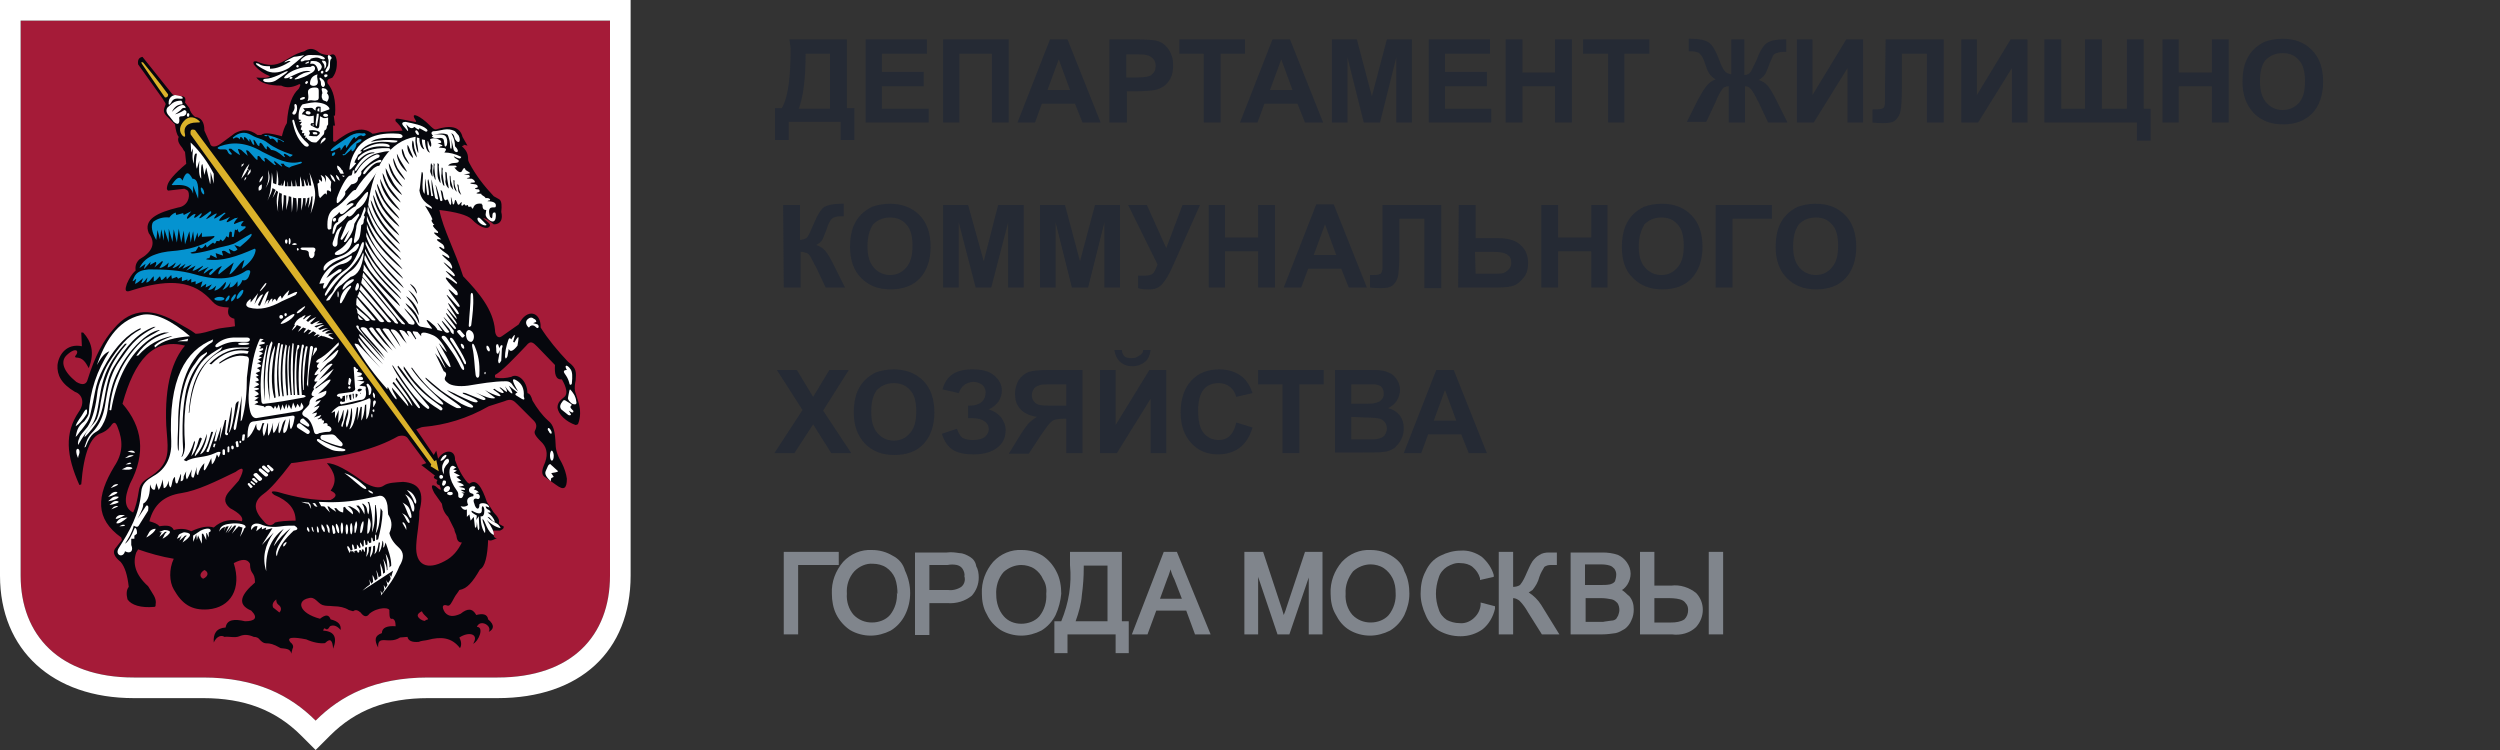 <svg xmlns="http://www.w3.org/2000/svg" xmlns:xlink="http://www.w3.org/1999/xlink" id="Layer_1" x="0px" y="0px" viewBox="0 0 400 120" style="enable-background:new 0 0 400 120;" xml:space="preserve"><rect x="0" y="0" width="400" height="120" fill="#333333" stroke="none"/> <style type="text/css"> .st0{fill-rule:evenodd;clip-rule:evenodd;fill:#A51B38;} .st1{fill:#FFFFFF;} .st2{fill-rule:evenodd;clip-rule:evenodd;fill:#06070D;} .st3{fill-rule:evenodd;clip-rule:evenodd;fill:#FFFFFF;} .st4{fill-rule:evenodd;clip-rule:evenodd;fill:#DBB22A;} .st5{fill-rule:evenodd;clip-rule:evenodd;fill:#0593D0;} .st6{fill:#252A34;} .st7{fill:#80858C;} </style> <g> <path class="st0" d="M3.3,3.3h47.2h47.1v88.8c0,9.6-6.1,16.3-18,16.3H68.5c-8.5,0-14,2.9-18,6.9c-4-4-9.5-6.9-18-6.9H21.4 c-11.9,0-18.1-6.8-18.1-16.3L3.3,3.3L3.3,3.3z"></path> <path class="st1" d="M97.6,3.3v88.8c0,9.6-6.1,16.3-18,16.3H68.5c-8.5,0-14,2.9-18,6.9c-4-4-9.5-6.9-18-6.9H21.4 c-11.9,0-18.1-6.8-18.1-16.3V3.3h47.2H97.6z M100.9,0h-3.3H50.5H3.3H0v3.3v88.8c0,11.9,8.4,19.6,21.4,19.6h11.1 c6.6,0,11.6,1.9,15.7,6l2.3,2.3l2.3-2.3c4.1-4.1,9.1-6,15.7-6h11.1c13.2,0,21.3-7.5,21.3-19.6V3.3V0z"></path> <path class="st2" d="M23.9,83.4c0.7-2.7,2.4-4.1,5.1-4.5c2.6-0.4,5.6-1.9,8.7-3.4c1.3-1,1.5-0.5,0.5,1.4l-1.5,1.7 c-0.8,0.9-1,1.8,0.1,2.7c1.5,0.8,2.2,1.5,1.9,2.1c-1.7-0.4-3.2-0.2-4.5,1c-0.9-0.3-2.1-0.1-3.6,0.6c-0.8-0.4-1.7-0.5-2.8-0.2 c-0.3-0.7-1-0.8-2.3-0.6C25.2,83.8,24.6,83.6,23.9,83.4 M42.2,83.4c-1.6-1.7-1.8-3.1,0-4.4c1-0.7,2.5-2.4,4.4-4.9 c1.2-0.1,2.4-0.4,3.6-0.5c5-0.6,9.8-1.7,13.5-3.8c0.7-0.2,1.3-0.1,1.6,0.4l2.9,3.9l-0.8,0.3l2.2,1.7c-0.4,0.3-0.1,0.5,0.4,0.7 c-0.3,0.4-0.1,0.8,0.3,0.8c0.2,0.5,0.6,1.3-0.6,0.2c-0.7-0.4-0.8,0-0.2,1.1l1.2,1.7c0.1,0.8,0.4,1.5,1,2.1l1,2 c0,0.3,0.2,0.6,0.3,0.9c0.1,0.8,0.3,1.2,0.9,1.2c-0.6,1.2-1.4,2.3-2.8,3c-2.6,1.4-4.7,0.8-4.5-2.6c0.1-1.9,0.5-3.4,0.5-5.4 c0.8-3,0.1-4.5-2.6-4.7c-1.3,0.1-2.4,0.1-3.1,0.6c-0.7,0.5-1.7,0.3-3.1-0.5c-2.7-2-4.7-3.1-6-3.1c1.3,1.5,1.7,2.9,0.6,4.4 c1.1,0.5,1,1,0,1.5c-2.6,0.1-5.5-0.4-8.5-1.3c-1-0.2-1.2,0-0.5,0.5c2.2,0.9,3.4,2.2,3.4,4.1c-1.4,0-2.6,0.1-3.3,0.3 C43.5,84.2,42.8,84.2,42.2,83.4 M67.5,97.8c-0.8,0.4-0.9,0.8-0.2,1.3c0.5,0.3,0.8,0.3,0.8,0.1C69.1,99.1,67.8,98.6,67.5,97.8 M44.2,95.9c-0.5,0.4-0.7,0.8-0.5,1.3l1,0.8c0.4-0.4,0.3-0.9-0.1-1.2C44.3,96.6,44.2,96.3,44.2,95.9 M32.7,91.2 c0.7,0.3,0.7,1-0.2,1.4C31.9,92.3,31.9,91.7,32.7,91.2 M19.6,64.6c3.2,3.7,3.8,7.9,1.2,12.8c-1,2.4-0.9,3.9,0.5,4.6 c0.4-0.8,0.7-2.1,0.9-3.4c0.3-2,1.6-1.8,3.3-3.5c1.8-1.9,1.3-3.8,1.1-7c-0.3-6.7,1.1-10.6,3-12.8C24.5,54,21.5,57.7,19.6,64.6 M22.8,9.1c-0.6,0.1-0.8,0.5-0.7,1.2l4,5.6c0.1,0.3,0.4,0.5,0.4,0.8c-0.3,0.8-0.5,1.2,0.2,1.9l1.3,1.3c0.1,0.9,0.3,1.7,0.6,2 c-0.3,0.6,0.1,1.2,0.6,1.8c0.1,0.2,0.2,0.4,0.4,0.6l0.2,1.9c-1.9,1.6-2.8,2.7-3,3.4c-0.1,0.4-0.2,0.7,0.1,0.9l2.6-0.3 c0.2,0.1,0.5,0.2,0.6,0.4c0.4,0.9-0.1,2.4-1.6,2.6c-3.3,0.8-5.6,1.9-4.7,4.1c1.2,1.6,0.6,3-1.5,4.2c-0.5,0.5-0.7,1-0.6,1.8 c-0.6,0.5-1,1.2-1.4,2.1c-0.3,0.9-0.3,1.3,0.3,1.2c4.6-1.5,9-2.2,12.2,0.5c1.6,1.3,1.3,2,3.8,2.1c-0.3,1,0,1.6,0.9,1.8l0.1,1.2 c-1,0.2-2.1,0.2-3.1,0.5c-1.1,0.3-2.2,0.7-3.2,0.7c-0.9-0.7-1.8-1.1-2.6-1.6c-4.1-2.5-7.6-2.7-10.5,0.8c-1.6,1.8-3,4.3-4.2,8.2 c-0.2,0.7-0.8,0.9-1.8,0.3c-2.1-1.7-2.6-3.3-1.5-4.3c1.5-1.4,2.1-0.6,1.3,0.2l0.1,0.2c1.2,0,1.6,0.8,2.1,1.7c1-2.5,0.4-4.3-0.9-5.7 l-0.3,0l0.1,2.2c-2.4-0.5-3.7,1.3-3.9,3C9.1,60,9.8,61.4,12,62.7c1.2,0.4,1.6,1.8,0.6,3.2c-2.3,3.4-2,7,0.1,11.7l0.3-0.1 c0.4-5.1,1.5-7.7,3.2-8.2c0.5-0.2,1-0.5,1.5-1.1c0.5-0.8,0.8-0.7,1.1,0.1c0.9,2.2,0.9,4.2-0.5,6.3c-2.9,4.8-3.1,8.4,1.1,11.4 l0.1,0.4l-1.1,1.4c-0.4,0.6-0.1,1.3,0.9,2.1c0.7,0.8,1.1,2.2,1.3,4c-0.4,0.5-0.4,1.2-0.2,2c0.6,0.9,2.1,1.4,4.3,1.2 c0.2,0,0.2-0.2,0.2-0.4c0.2-1-0.5-1.7-1.2-2.9c-2.1-1.9-2.5-3.7-1.9-5.4l0.3-0.5c1.7,0.6,3.8,1.2,5.7,1.5c-0.8,1.7-0.7,3.7,0,4.9 c1.3,2.3,2.8,3.4,5.5,3.2c3.6-0.3,5.4-3.3,4.1-7.4c1.3-0.7,2.2-0.7,2.6,0.1c0,1.8,0.8,1.2,0.8,3c-2.2,1.9-3,3.5-0.6,4.5 c1.2,1.2,0.5,1.7-1,1.7c-1.7-0.4-2.9-0.3-3.1,1c-1.5,0.1-2,1-1.9,2.4c0.5-1.1,1.3-1.2,1.7-0.9c0.8-0.1,1.7,0.2,2.4-0.1 c0.7-0.3,1.4-0.3,2.3,0.1c0.5,0,0.8,0.2,1,0.5c1.1,1.1,0.9-0.1,3.3,1.3c0.6,0.1,1.6,0,1.7,0.9l0.2-0.8c0.2-0.3,0.1-0.7-0.3-1 c-0.8-0.9,0.5-0.9,2.5-0.5c1.1,0.5,2.2,0.7,3,0.6c0.9-0.9,1.2-0.4,1.3,0.9c0.7-1.8,0.2-2.8-1.6-2.9c0.3-1,0.4,0.5,1.1-0.7 c0.6-0.3,1.2,0,1.7,0.6c0.1-0.9-0.4-1.4-1.6-1.7c-0.3-0.8-0.8-0.8-1.7-0.1c-3.4-0.9-3.8-2.9-1.8-3.3c1-0.3,1.4,0.8,2.2,1.1 c0.6,0.2,0.9,0.1,1.8,0.2c0.9,0,1.8,0.2,2.4,0.6l0.7,0.2c0.4-0.3,0.7-0.2,1.2,0.2c0.5,0.7,1,0.8,1.4,0.2c1.3-1.1,3.4-1.1,3.2-0.4 c0,1,0.1,1.3,0.5,1.2c0.3,0.1,0.5,0.4,0.5,1.2c-1.3-0.1-2.2,0.2-2.2,1.1c-1.2,0.4-1.2,1.2-0.6,2.3c-0.1-2.2,1.7-0.4,3.5-1.6 l1.2-0.1c0.1,0.6,0.7,0.9,1.8,0.8c0.4-0.2,1-0.2,1.4-0.3c2.2-0.6,3.9-0.4,5.2,1.3c0.3-0.5,0.2-1.1-0.1-1.7c1.5-1,3.2-0.6,2.2,1 c0.9-0.4,1.8-2.7,0.6-2.7c0.5-1.3,2.5-0.2,1.9,0.8c0.8-0.4,1-1.1-0.1-2c-0.1-0.8-0.8-1-1.9-0.7c-0.6-1.1-1.4-1.1-2.5-0.2 c-1.1,0.5-1.9,0.5-2.5-0.2c-0.6-0.9-0.4-1.4,0.4-1.1c0.4,0.1,0.6-0.4,1.1-1.3c0.2-0.4,0.5-0.7,0.8-1.2c1.2-0.2,2.1-1.2,3.3-3.3 c0.8-0.4,1.2-2.1,1.3-4.7c0.4,0.2,0.8,0,1.4-0.3c-0.4,0-0.6-0.2-0.6-1.2h1.1c0.4-0.2,0.6-0.3,0.6-0.6c0-0.2-0.4-0.1-0.8-0.6 C80,83.3,79.7,82.7,79,82l-1.1-1.7c-0.8-2.4-1.7-3.8-2.8-2.9l-0.3-0.2c-0.8-0.9-1.5-2.2-2-3.6c0.1-1.7-1.7-1.8-2.7-0.2l-0.3-1.3 l-0.4,0.7l-2.8-4.1c0.3-0.1,0.8-0.4,1.2-0.4c3.4-0.3,6.9-1.3,10.4-3.3l2.5-0.8c1.1-0.5,1.5-0.1,2.1,0.5l2.6,2.6 c0.5,0.5,0.5,1,0.2,1.6c-0.3,0.5,0.4,1.2,1.2,2c0.8,0.9,0.9,2.1,0.2,3.6c-0.4,1-0.3,1.6,0.3,1.9l1.7,1.2c1.2,0.9,1.7,0.6,1.7-1 c-0.1-0.8-0.4-1.7-0.8-2.5c-0.6-1-1-2-1-3c-0.1-2.1-0.3-3.1-1.2-3.8c-1-0.9-1.8-2-2.5-3.2c-0.2-0.7-0.4-1.1-0.8-1.2 c-0.1-2.2-1.7-3.2-2.6-2.6c-0.8,0.2-1.7,0.3-2.6,0.1V60c1.1-0.6,3-2.6,5-4.7c0.7-0.9,1.1-0.5,1.8,0.2l2.8,2.9 c-0.1,1.4,0.1,2.4,1.1,2.3c0.7,1.2,1,2.3,0.4,2.8c-0.6,0.5-1.1,0.9-1.1,1.7c0.1,1.1,1.4,2.3,2.9,2.8c0.1,0,0.4-0.1,0.4-0.2 c0.4-1,0.4-2.2,0.1-3.3L92,62.6c-0.1-0.7,0-1.2,0.1-1.7c0.1-1.3,0.2-2-1.2-3c-1.7-1.8-3.2-3.6-4.4-5.5c0.1-2.5-2.2-3.2-3.5-0.5 l-2.7,1.9c-0.7,0.5-1.1-0.3-1.1-1c-0.3-3.3-2.6-6-5.1-8.6c-1.3-4.1-3.2-7.5-3.8-10.6c2.6,0.3,4.5,0.8,5.2,1.5 c1.1,1.2,2.6,1.8,2.9,1c0.1-0.3-0.7-0.8-1.1-1.2c0.4,0,1,0.4,1.7,1c1.1,0,1.5-0.8,1.2-2c0.1-0.9,0.1-1.7-0.3-2l-0.9-0.5 c-1.6-1.7-2.9-3.4-3.9-5.3c-0.1-0.2-0.2-0.4-0.2-0.6c0-0.8-0.2-1.4-1-2.1l0.4-0.2L74,23.1l0.8,0.2L74,21.9c-0.4-1.7-2-1.9-4.2-1.2 c-0.3,0.1-0.7-0.3-1.1-0.7c-1.4-1.4-2.9-2.1-2.4-1.1c0.1,0.2,0.5,0.7,0.1,0.6L63.8,19c-0.5-0.1-0.6,0.1-0.5,0.4 c0.5,0.5,0.9,0.9,1.1,1.5l-3.1,0.2c-0.6,0-1.2,0.3-1.7,0.3c-1.7-1.4-3.8-0.4-6,1.3l-0.3-0.1l0-2.5h0.3l-0.2-1.6h0.2 c0.2-2.5-0.3-4.1-1.2-5.2c-0.2-0.8,0.6-0.7,0.8-0.9c0.7-0.9,0.7-1.9,0.7-2.5c-0.1-1.1-0.5-1.4-1-1.1h-0.6c-0.7-0.1-1.2-0.3-1.5-0.6 c-0.7-0.5-1.4-0.5-2.1,0c-3.2,0.8-3.8,3.3-7.7,1.6c-0.5,0-0.5,0.1-0.4,0.5c0.7,0.9,1.6,1.5,2.6,1.9c-0.3,0.3-1.1,0.3-2.2,0.2 c0.7,0.9,2,1.3,4,1.3c0.8,0.4,1.7,0.3,2.6-0.1c0.5-0.3,0.6-0.1,0.2,0.6c-1,0.9-1.7,2.5-1.9,5.5c-0.4,0.6-0.6,1.3-0.8,2.1 c-1.5-0.4-2.8-0.7-3.3-0.2l-0.6,0c-1.3-1-2.5-0.9-3.6-0.3l-2.3,1.7c-0.8,0.6-1.6,0.6-1.7-0.1l-0.9-2c0-1.4-0.5-2.1-1.5-2.2 c-0.5-0.4-0.8-0.9-0.9-1.4l-0.7-0.9c0.2-0.8-0.1-1-0.6-1c-0.6,0-1.1-0.1-1.4-0.3L22.8,9.1z"></path> <path class="st3" d="M87.3,75.4l0.4-0.9c0.2-0.3,0.4-0.3,0.5-0.1l1.1,1c-0.2,0.2-0.7,0.2-1.1,0.3l0.4,0.6l-0.4,0.2l-0.1,0.5 C87.5,76.4,87.1,75.9,87.3,75.4 M88.3,72.1c0.1,0,0.3,0.4,0.3,0.8s-0.1,0.8-0.3,0.8c-0.2,0-0.3-0.4-0.3-0.8S88.1,72.1,88.3,72.1 M87.7,68.5c0.1-0.1,0.3,0.1,0.4,0.3c0.2,0.3,0.2,0.5,0.1,0.6c-0.1,0-0.3-0.1-0.4-0.4C87.6,68.8,87.6,68.6,87.7,68.5"></path> <path class="st3" d="M90.5,64.1c-0.1-0.1-0.3-0.1-0.4,0c-0.5,0.6-0.6,1-0.3,1.4l1,0.8c0.3,0.3,0.7,0.1,0.5-0.1l-0.3-0.5 c0.2,0.1,0.4,0.3,0.6,0.3c0.2,0,0.2-0.3,0-0.4c-0.4-0.4-0.4-0.5-0.2-0.7c0.1-0.1,0.1-0.2-0.1-0.3L90.5,64.1z M90.5,60 c-0.4-0.5-0.4-0.8,0.2-0.8c-0.5-0.8,0-1,0.6-0.1c0.3,0.4,0.3,1.2,0.2,2.2c0,0.3-0.4,0.4-0.4,0C90.9,60.6,90.7,60.3,90.5,60 M90.9,63.5l0.2-1c0.1-0.3,0.1-0.2,0.3,0c0.4,0.5,0.7,0.9,0.8,1.7c0.1,0.3,0,0.5-0.2,0.5c-0.3,0-0.5-0.1-0.7-0.3 C90.9,64,90.8,63.8,90.9,63.5"></path> <path class="st3" d="M75,52.1c0.1-1.9,0.3-3.4,0.3-4.8c0-0.6,0.4-0.6,0.4,0.1c0.1,1.5-0.1,3-0.3,4.6C75.4,52.2,75,52.5,75,52.1 M77.6,59.5c0.1,0,0.1,0.1,0.1,0.2s-0.1,0.2-0.1,0.2s-0.1-0.1-0.1-0.2C77.5,59.6,77.6,59.5,77.6,59.5 M73.2,52.9l0.2-0.1 c0.1,0,0.1,0,0.2,0l0.7,0.8c0.1,0,0.1,0.1,0,0.2L74.1,54c-0.1,0-0.1,0-0.2,0l-0.7-0.8C73.1,53,73.1,53,73.2,52.9 M79.7,57.7 l0.3-1.7l-0.3,0.6c-0.3,0-0.3-0.3-0.3-0.8c-0.1-0.6,0-0.8,0.3-0.7l0.2,0.6l0.2-0.4c0.3-0.2,0.4,0,0.2,0.5l-0.1,1.9 C80,58,79.8,58.5,79.7,57.7 M84.4,52.2c-0.3-0.4-0.3-0.8,0-1.1c0.3-0.3,0.7-0.4,1-0.1c0.3,0.1,0.4,0.3,0.4,0.5l-0.5,0.2l0.7,0.2 c0.4,0.3,0.1,0.9-0.3,0.4c-0.3-0.3-0.6-0.3-0.9-0.1C84.7,52.4,84.6,52.5,84.4,52.2 M77.9,55.3c0.1,0,0.3,0.1,0.4,0.4 c0.1,0.2,0.1,0.4,0,0.5c-0.1,0.1-0.3-0.1-0.4-0.3C77.8,55.6,77.8,55.4,77.9,55.3 M73.8,55c0.1,0,0.3,0.1,0.4,0.3 c0.1,0.3,0.1,0.5,0,0.5c-0.1,0-0.3-0.1-0.4-0.4C73.7,55.2,73.7,55,73.8,55 M75,52.8c0.3,0,0.7,0.3,0.8,0.8c0.1,0.5-0.1,1-0.4,1.1 c-0.4,0-0.7-0.3-0.8-0.8C74.5,53.3,74.6,52.9,75,52.8 M75.6,55.7c-0.2-0.8,0.1-1,0.4-0.2c0.5,1.2,0.8,2.6,0.7,4.4 c0,0.7-0.5,0.7-0.6,0.1C75.9,58.5,75.9,57,75.6,55.7 M80.8,57.1c0-0.8,0.2-1.7,0.5-2.6c0.1-0.4,0.3-0.5,0.5-0.2 c0.8-1.3,0.6-0.6,0.3,0.4l0.2,0.1c1-1.8,0.6-0.3,0.5,0.5c-0.7,0.9-1.2,1.1-1.4,0.5l-0.2,1.2C81,57.4,80.9,57.5,80.8,57.1"></path> <path class="st3" d="M20,88.2c-0.3,1.2-1.7,0.6-1-0.5c1.7-2.7,3.3-5.4,3.6-9c0.1-1.3,0.9-1.9,1.9-2.5c2.2-1.2,3-3.3,2.9-5.6 c-0.5-10.1,2.3-14.5,6.7-16.3l-0.1,0.4c-3.9,2.4-5.5,6.9-5.5,13.2c0,1.4-0.2,2.8,0,4.3l0.1-0.3c0.1-3.7,0.1-6.8,0.6-8.9 c0.5-2.4,1.2-3.8,2-4.8c0.3-0.4,0.5-0.8,0.8-1.1c0.4-0.4,0.8-0.5,1.1-0.8l0,0.3c-1.5,1.5-2.7,3.4-3.3,5.8c-0.6,2.8-0.7,6.1-0.5,9.5 c0,0.5-0.1,0.9-0.3,1.2l0.2-0.1c0.3-0.5,0.4-1.2,0.4-1.9c-0.3-4.1,0-8.3,1.5-11.2c1-2,1.6-2.8,4.5-4.4L35.3,56 c-2.4,1.7-4.7,3.6-5.1,10.1l0.1-0.1c0.4-5,2.2-8.6,5.5-10c1.2-0.5,2.5-0.4,4.1-0.4l-0.3,0.2c-2.3-0.2-4.3,0.6-6.1,2.4l0.3,0.1 c1.7-1.7,3.6-2.6,6-2.1l-0.2,0.4c-1.7-0.3-3.1,0.4-4.5,1.4v0.2c1.5-1,2.9-1.5,4.2-1.2c0.5,0,0.6,0.4,0.5,0.9l-0.3,2.5 c0,2.4-0.2,4.7-0.8,6.8l-0.2,0.2l0.2-4.1l-0.9,5.1c-0.1,0.6-0.5,0.5-0.4-0.1c0.2-1.1,0.6-2.6,0.8-4.1c-0.2,0-0.4,0.2-0.5,0.5 c-0.3,2.2-0.6,4-1.1,4.6c0.3-1.4,0.5-2.8,0.5-4.2L37,65.3l-0.7,3.9c0.5,0.3-0.1,0.7-0.3,0.2l0.2-2.2l-0.2,0l-0.9,3.4l0.3-2.4 l-0.8,2.4h-0.3l0.4-2l-1.3,3.7c-0.4,0.1-0.5,0-0.1-0.7l0.8-2.5l-0.3,0c-0.5,1.8-0.9,3.1-1.6,3.5L32,72.7c0.9-1.7,1.1-2.5,1.1-3.3 c-0.5,1.6-1,2.7-1.9,3.6c-0.1-0.1,0-0.5,0.6-1.5l0.5-1.3c-0.2-0.3-0.4-0.2-0.5,0.2c-0.3,1.1-0.6,1.9-1.2,2.6l0.6-2.2l-0.1-0.3 c-0.4,1.3-0.9,2.4-1.7,3.1l0.4,0.2c1.2-0.8,2.9-0.5,4.6-1.3c0.4-0.2,0.7-0.3,0.9-0.1l-0.3,0.8l-0.3-0.5c-0.2,0.7-0.4,1.3-0.8,1.6 l-0.1-1c-0.7,1.6-1.2,2.4-1.2,1.7l0.1-0.9c-0.5,0.5-0.9,1.2-1,1.9c-0.3,0-0.3-0.6-0.2-1.3l-0.5,1.7c-0.4,0.1-0.5-0.3-0.3-1.3 c-0.4,0.9-0.7,1.5-0.8,1.6c-0.2-0.3-0.2-0.7-0.1-1.3l-0.4,0.8c0,0.6-0.2,0.8-0.5,0.8c0.1-0.9,0.1-1.3,0-1.1l-0.5,1.4 c-0.3,0.2-0.4-0.2-0.4-1c-0.5,0.3-0.4,1.2-0.7,1.7c-0.3-0.2-0.3-0.6-0.3-1.1c-0.2,0.8-0.5,1.2-0.8,1.2L26,76.7 c-0.1,0.7-0.3,1.2-0.6,1.7l-0.4-1.1l-0.2,1c-0.3,0.2-0.6-0.1-0.8-0.8c0,1.4-0.2,2.6-1.1,3.1c0.1,0.4-0.3,1.3-0.9,2.4l1.4-2.1 c0.3-0.1,0.4,0.1,0.3,0.8l-1.5,2.4c-0.2,0.3-0.5,0.2-0.8,0c-0.3,1.2-0.9,2.1-1.4,2.9c0.6-0.4,1-1.2,1.5-2.4 c0.1-0.4,0.5,0.1,0.4,0.8l-0.4,0.3l0,0.5l-0.5,0V87L21,87.2C21.4,88.1,20.9,88.7,20,88.2"></path> <polygon class="st3" points="28.4,54.6 30.1,54.2 30,54.6 "></polygon> <path class="st3" d="M12.1,68.2c0.2-0.8,0.8-1.3,1.4-2.4c0.4-0.6,0.5-0.2,0.4,0.4C13.2,67.3,12.6,67.9,12.1,68.2"></path> <path class="st3" d="M30.4,53.8c-2.9-2.5-5.7-3.9-7.8-3.4c-4,0.9-5.9,4.6-7.1,8c0.7-1.2,1.2-1.9,2-2.2c-2,3.1-3.1,6.3-3.3,10 c-0.1,0.4-0.4,0.8-0.7,1.2c-1.2,0.9-1.2,1.7-1.4,2.5c0.3-0.2,0.6-0.8,1-1.2c0.5-0.7,1.2-1.4,1.4-2.6c0.4-1.6,0.6-3.1,0.9-4.3 c0.4-1.5,0.9-2.5,1.7-3.9c1.4-2.4,3.3-4.5,5.4-5.4v0.2c-2.1,1.1-3.5,2.8-5.2,5.5c-0.4,0.7-0.7,1.3-1,2.2c-0.4,0.8-0.7,1.8-0.8,3 c-0.3,2.4-0.9,4-1.5,4.9c-0.7,0.9-1.2,1.3-1.3,1.8c-0.1,0.2-0.3,0.6-0.2,1.1c1.6-2.9,2.3-2.7,2.9-4.8C16.3,63,15.7,59.7,20,55h0.3 c-2.1,2.4-3.4,4.6-4.2,9.4c-0.1,0.8-0.3,1.9-0.6,2.6c-0.5,1-1.7,1.8-2,2.9l0.2-0.1c0.5-0.5,1.6-1.8,2-2.6c1.3-2.5,0.9-5.9,2.5-8.5 c2.1-3.5,3.8-5.4,6.4-6.4l0.3,0c-3.6,1.9-4.2,3.3-5.8,5.5c-0.5,0.7-0.9,1.4-1.4,2.8c-0.4,1.2-0.7,3-0.9,4.3 c-0.3,1.8-0.9,2.9-1.6,3.8c-0.4,0.5-0.7,0.7-1,1.2c-0.3,0.4-0.5,1.2-0.7,1.7l0.2-0.1c1-2.6,1.6-2.1,2.3-2.9c0.4-0.5,1-1.6,1.2-2.9 c0.3-2.6,0.8-4.6,1.7-6.3c0.9-1.9,2.4-3.9,4.1-5.3c0.8-0.6,1.3-1,2.4-1.3h0.2c-1.2,0.8-2,1-3,1.9c-1.5,1.4-3,3.6-3.7,5.4 c-0.8,1.7-1.2,3.7-1.4,5.6c0-0.3,0.2,0.1,0.3-0.1c0.8-4.7,2.5-7.9,4.6-10c1.2-1.2,2.5-2.1,3.9-2.4l0.8,0c-2,0.5-3.8,1.5-5.3,3.7 l0.3,0c1.7-1.9,3.5-2.7,5.2-3.1l0.3,0c-1.2,0.4-2.2,0.8-2.9,1.5l0.1,0.3C26.1,54.4,28,54,30.4,53.8"></path> <path class="st3" d="M12.5,73.3c-0.2-0.4-0.3-0.8-0.3-1.1c0-0.5,0.4-0.5,0.5-0.1C12.8,72.7,12.5,72.8,12.5,73.3"></path> <path class="st3" d="M17.7,78.1l0.5-0.5c0.2-0.1,0.5-0.2,0.7-0.1C18.8,77.7,18.2,77.9,17.7,78.1"></path> <path class="st3" d="M17.3,79.5l0.6-0.6c0.3-0.2,0.7-0.3,0.9-0.1C18.7,79,18.1,79.3,17.3,79.5"></path> <path class="st3" d="M17.3,80.2l0.7-0.6c0.3-0.2,0.7-0.2,1-0.1C18.9,79.8,18.1,80.1,17.3,80.2"></path> <path class="st3" d="M17.5,80.8l0.6-0.5c0.3-0.2,0.7-0.2,0.9,0C18.9,80.5,18.2,80.7,17.5,80.8"></path> <path class="st3" d="M17.8,81.5l0.4-0.4c0.2-0.1,0.5-0.2,0.7-0.1C18.8,81.1,18.3,81.3,17.8,81.5"></path> <path class="st3" d="M20.1,74.3l0.4-0.2c0.2-0.1,0.4-0.1,0.5,0C20.9,74.3,20.5,74.3,20.1,74.3"></path> <path class="st3" d="M19.5,75.1l0.8-0.4c0.4,0,0.7,0,0.9,0.2C21,75.2,20.3,75.2,19.5,75.1"></path> <path class="st3" d="M20,73.3l0.6-0.4c0.3-0.1,0.6-0.1,0.8,0C21.2,73,20.6,73.2,20,73.3"></path> <path class="st3" d="M20.4,72.2l0.6-0.1c0.3,0,0.5,0.1,0.6,0.3C21.5,72.5,20.9,72.4,20.4,72.2"></path> <path class="st3" d="M19.1,84.2l0.4-0.2c0.2-0.1,0.4,0,0.5,0C20,84.2,19.6,84.2,19.1,84.2"></path> <path class="st3" d="M20.4,82.8l-1,0.1c-0.4,0.2-0.7,0.5-0.8,0.8C19,83.9,19.7,83.4,20.4,82.8"></path> <path class="st3" d="M20,82.4h-0.8c-0.4,0.1-0.6,0.3-0.7,0.6C18.7,83.1,19.4,82.8,20,82.4"></path> <path class="st3" d="M23.4,86l0.5-0.9c0.2-0.3,0.6-0.5,1-0.5C24.9,84.9,24.2,85.6,23.4,86"></path> <path class="st3" d="M25.5,85.1l0.8-0.3c0.4,0,0.8,0.1,0.9,0.3h0c0,0.3-0.6,0.8-1.2,1.1l0.4-0.8c0.1-0.1,0.2-0.2,0.3-0.3h-0.3 c-0.2,0.2-0.5,0.5-0.9,0.8l0.3-0.6c0-0.1,0.1-0.1,0.2-0.2C25.8,85.2,25.6,85.2,25.5,85.1"></path> <path class="st3" d="M29.3,85.2c0.3-0.1,1.2,0.1,1.1,0.4c0,0.3-0.6,0.8-1.2,1.2l0.4-0.8c0.1-0.1,0.2-0.2,0.3-0.3h-0.3 c-0.2,0.2-0.5,0.5-0.9,0.8l0.3-0.7c0-0.1,0.1-0.1,0.2-0.1c-0.1,0-0.2,0-0.2,0c-0.1,0.2-0.4,0.4-0.7,0.5l0.2-0.4 C28.6,85.4,28.9,85.4,29.3,85.2"></path> <path class="st3" d="M35.1,85.1c0-0.8,0.6-1.2,1.7-1.3c1.3-0.2,2.9,0.1,2.4,0.7h-0.1L38.9,85l-0.5,0.9l0.3-1l0.1-0.5 c-0.1,0-0.4-0.1-0.6-0.2l-0.4,0.4l-0.7,0.8l0.5-0.9l0.2-0.4c-0.1,0-0.2,0-0.3,0l-0.4,0.4l-0.7,0.8l0.5-0.8l0.2-0.4H37l-0.3,0.4 l-0.6,0.8l0.4-0.9l0.1-0.2c-0.2,0-0.4,0.1-0.5,0.1L35.9,85l0.1-0.7C35.6,84.4,35.2,84.7,35.1,85.1"></path> <path class="st3" d="M30.9,85.7L30.9,85.7L30.9,85.7L30.9,85.7l1.2-0.8c0.8-0.4,1.7-0.5,1.6,0.1c0,0-0.1,0.1-0.3,0.2 c0,0.2,0,0.5,0,0.8l-0.3-0.7H33c0,0.4,0,0.7,0,1.1l-0.5-1c-0.1,0-0.1,0-0.2,0c0,0.5,0,1,0,1.6l-0.6-1.3v-0.1 c-0.1,0.3-0.1,0.6-0.2,0.8l-0.1-0.9c-0.1,0.3-0.3,0.8-0.5,1.2l0-0.9L30.9,85.7C30.9,85.7,30.9,85.7,30.9,85.7z"></path> <path class="st3" d="M18.1,55.5c0.6-0.6,1.3-1.3,1.9-1.9C19.3,53.9,18.6,54.5,18.1,55.5"></path> <path class="st3" d="M40.2,84.8C40,83.8,41,83.5,42,84c0.8,0.3,1.8,0.4,3.1,0.2c0.6-0.1,1.3-0.1,2-0.1c0.7,0.4,0.6,0.7-0.1,0.8 c-1.4,1.3-2.5,2.7-2.7,4.1c-0.5-0.7,0.5-2.4,2.2-4.5c-1,0.8-1.9,1.7-2.7,2.9c0.2-0.7,0.8-1.7,1.6-2.8c-1.7,1.3-3,3.2-2.8,6.8 c-0.7-2.2-0.2-4.2,1.2-6.2l-1.9,2l1.7-2.7l-1.1,0.3l0.1-0.4l-0.7,0.3v-0.4l-0.9,0.7l0.2-0.8C40.7,84.1,40.5,84.4,40.2,84.8"></path> <path class="st3" d="M45.8,86.7c0.1,0.1,0,0.3-0.1,0.4c-0.1,0.2-0.3,0.4-0.4,0.3c0,0,0-0.3,0.1-0.4C45.6,86.8,45.8,86.7,45.8,86.7"></path> <path class="st3" d="M50,80.5c0.1,0,0.2,0,0.4,0l0.4,0.6c-0.1,0-0.3-0.1-0.4-0.1L50,80.5z"></path> <path class="st3" d="M49.2,84.3c0.1,0,0.2,0.3,0.3,0.5c0,0.2,0,0.4-0.1,0.3c-0.1-0.1-0.2-0.2-0.3-0.4 C49.1,84.5,49.2,84.3,49.2,84.3"></path> <path class="st3" d="M49.9,84.3c0-0.1,0.2,0.1,0.2,0.4c0.1,0.2,0.1,0.4,0.1,0.4c-0.1,0-0.2-0.1-0.3-0.4 C49.9,84.5,49.8,84.3,49.9,84.3"></path> <path class="st3" d="M50.7,84.2c0.1,0,0.3,0.3,0.3,0.6c0,0.3,0.1,0.4-0.1,0.4c-0.2,0-0.1-0.1-0.2-0.4 C50.7,84.5,50.7,84.2,50.7,84.2"></path> <path class="st3" d="M51.5,83.9c0,0,0.2,0.2,0.4,0.6c0.1,0.3,0.1,0.6,0,0.6c-0.1,0.1-0.2-0.2-0.4-0.5 C51.4,84.2,51.4,83.9,51.5,83.9"></path> <path class="st3" d="M52.3,83.9c0.1,0,0.3,0.3,0.4,0.6c0.1,0.4,0,0.7,0,0.8c-0.1,0-0.3-0.3-0.3-0.7C52.2,84.2,52.2,83.9,52.3,83.9"></path> <path class="st3" d="M53.2,84c0.1,0,0.4,0.4,0.4,0.8c0.1,0.4,0.1,0.5-0.1,0.6c-0.3,0.1-0.2-0.1-0.3-0.5C53.1,84.5,53.1,84,53.2,84"></path> <path class="st3" d="M53.8,83.8c0.1,0,0.3,0.3,0.4,0.7c0.1,0.4,0.1,0.8,0,0.8c-0.1,0.1-0.3-0.3-0.4-0.7 C53.7,84.2,53.7,83.8,53.8,83.8"></path> <path class="st3" d="M54.7,83.6c0.1,0,0.2,0.4,0.2,0.9c0,0.5-0.1,0.9-0.2,0.9c-0.1,0-0.2-0.4-0.2-0.9C54.5,84,54.6,83.6,54.7,83.6"></path> <path class="st3" d="M55.5,83.9c0.1,0,0.2,0.4,0.2,0.8c0,0.4-0.1,0.8-0.2,0.8c-0.1,0-0.2-0.3-0.2-0.8 C55.3,84.3,55.3,83.9,55.5,83.9"></path> <path class="st3" d="M56.2,83.7c0.1,0,0.2,0.4,0.2,0.9c0,0.5-0.1,0.9-0.2,0.9S56,85.1,56,84.6S56.1,83.7,56.2,83.7"></path> <path class="st3" d="M57,83.4c0.1,0.1,0.2,0.4,0.1,1c-0.1,0.5-0.2,0.9-0.3,0.9c-0.1,0-0.1-0.4-0.1-1C56.8,83.9,56.9,83.4,57,83.4"></path> <path class="st3" d="M58.1,83.4c0.1,0,0.1,0.4,0,1c-0.1,0.5-0.2,0.9-0.4,0.9c-0.1,0-0.1-0.4,0-1C57.8,83.8,58,83.4,58.1,83.4"></path> <path class="st3" d="M59,82.9c0.1,0,0.4,0.7,0.3,1.3c-0.1,0.7-0.3,1.2-0.5,1.2c-0.1-0.1,0-0.6,0-1.2C58.9,83.5,58.9,82.9,59,82.9"></path> <path class="st3" d="M61,85.9v0.3c0.1-0.1,0.3-0.2,0.4-0.3c0.1-0.8,0.1-1.6,0-2.2C61.4,84.5,61.2,85.2,61,85.9"></path> <path class="st3" d="M60.6,86.8c-0.2,1.2-0.3,1.5-0.7,1.9c0.2-0.7,0.1-1.2,0.1-1.4c-0.1,0-0.2,0.1-0.3,0.1v0.1c0,0.4,0,1-0.5,1.7 c0-0.6,0.2-1.2,0.2-1.8c-0.1,0.1-0.2,0.1-0.4,0.1v0.6c0,0.3-0.3,0.9-0.4,1c0,0,0.2-1.3,0.1-1.6c-0.1,0.1-0.2,0.1-0.3,0.1V88 c0,0.1,0,0.3-0.1,0.3c0,0-0.1-0.1-0.1-0.2c0-0.1,0-0.1-0.1-0.2c0,0-0.1,0-0.2,0v0.1c0,0.1,0,0.2,0,0.3c0,0-0.1-0.1-0.2-0.3 c-0.1,0-0.2,0-0.2,0c0,0.2,0,0.3-0.1,0.4c-0.2,0.1-0.2-0.1-0.3-0.3c-0.1,0-0.3,0-0.4,0.1c0,0.2,0,0.3,0,0.3c0,0-0.1-0.1-0.2-0.3H56 c0,0.2,0,0.3,0,0.3c0,0-0.1-0.1-0.2-0.3l0,0.1c0-0.1,0-0.1,0-0.1c0,0,0-0.1-0.1-0.2c-0.1-0.3-0.2-0.5-0.1-0.6 c0.1-0.1,0.2,0.1,0.4,0.4c0,0.1,0.1,0.2,0.1,0.3c0.1,0,0.2-0.1,0.3-0.1c0-0.1,0-0.1,0-0.2c-0.1-0.4-0.1-0.7,0-0.7 c0.1,0,0.2,0.2,0.3,0.6c0,0,0,0.1,0,0.2c0.1,0,0.2-0.1,0.4-0.1c0-0.2,0-0.3,0-0.4c0-0.2,0-0.3,0-0.3c0,0,0.3,0.3,0.4,0.6 c0.1-0.1,0.1-0.1,0.2-0.1c0-0.1,0-0.1,0-0.1c-0.1-0.3-0.1-0.4-0.1-0.5c0-0.1,0-0.2,0-0.2c0-0.1,0.3,0.3,0.4,0.6c0,0.1,0,0.1,0,0.1 c0.1-0.1,0.1-0.1,0.2-0.1v-0.1v-0.6c0-0.2,0-0.3,0.1-0.3c0,0,0.1,0.1,0.1,0.2c0,0.2,0.1,0.4,0.1,0.6c0.1,0,0.2,0,0.3-0.1v-0.4 c0-0.1,0-0.2,0.1-0.2c0,0,0.1,0.2,0.2,0.4c0.1,0,0.2-0.1,0.3-0.1v-0.5c0-0.1,0-0.3,0.1-0.3c0,0,0.1,0.1,0.1,0.2 c0,0.1,0.1,0.3,0.1,0.4c0.1,0,0.2,0,0.3-0.1c0-0.3,0-0.5,0-0.7c0-0.2,0.1-0.3,0.1-0.3c0,0,0.1,0.1,0.1,0.2c0,0.2,0,0.4,0,0.7 c0.1,0,0.2-0.1,0.3-0.1c0.3-1.2,0.7-2.9,0.7-4.5c-0.1-0.2-0.2-0.3-0.3-0.5c-0.1,1.7-0.2,3.1-0.8,4.1c0.3-1.4,0.3-2.9,0-4.6h0H60 c0,1.8,0,3.3-0.5,4.4c0.2-1.5,0.1-3-0.4-4.8c-0.1-0.1-0.2-0.1-0.3-0.1c0.4,0.4,0.3,1.8,0.1,2c-0.3-0.8,0-1.1-0.8-1.7h-0.2 c0.4,0.4,0.5,1.1,0.4,1.7c-0.2-0.5-0.6-1.1-0.9-1.4h-0.4c0.6,0.7,0.6,0.8,0.5,1.3c-0.2-0.6-1.1-1-1.5-1.2c-0.2,0-0.2,0-0.4,0 c0.5,0.2,1.1,1,0.8,1.3c-0.3-0.4-1-0.7-1.2-1.2c-0.2,0-0.1,0.1-0.3,0.1c0.1,0.3,0,0.4,0,0.8c-0.4-0.1-0.6-0.1-1.1-0.7 c-0.1,0-0.3,0-0.3,0c0,0.1,0.2,0.4,0.3,0.6c-0.1-0.1-1-0.6-1.1-0.8c0,0,0.2,0-0.3-0.1c0,0.1,0.3,0.8,0.4,1 c-0.1-0.1-0.8-0.8-0.8-0.9c-0.2-0.1-0.4-0.1-0.6-0.1l-0.4-0.7c2,0.1,4.2,0.1,6.9-0.4l2.5-0.5c0.8-0.3,1.4,0.2,1.6,1.5l0.1,1.4 c0.5,0.8,0.8,1.7,0.2,3c0.2,0.9,0.8,1.7,1.6,2.4c0.7,0.7,0.8,1.6,0,2.9c-0.8,2-1.8,3.2-2.8,4.5c0,0.1-0.1,0.1-0.1,0.1 c0,0-0.1,0.1-0.1,0.2c0-0.1,0.1-0.1,0.1-0.2c0-0.2-0.1-0.4-0.1-0.7c0.1,0.2,0.2,0.3,0.2,0.5c0.1-0.2,0.3-0.4,0.4-0.7 c0-0.2-0.1-0.4-0.1-0.7c0.1,0.2,0.2,0.3,0.3,0.5c0.1-0.2,0.2-0.4,0.3-0.5c-0.1-0.2-0.1-0.5-0.2-0.8c0.1,0.2,0.2,0.4,0.3,0.5 c0.1-0.2,0.3-0.4,0.4-0.7c0-0.2-0.1-0.4-0.2-0.7c0.1,0.1,0.2,0.3,0.3,0.4c0.1-0.4,0.2-0.7,0.3-1L58,94.5c0.4-0.4,0.8-0.7,1.2-1l0,0 c0-0.3-0.1-0.6-0.1-0.8c0.1,0.2,0.2,0.5,0.3,0.7c0.1-0.1,0.2-0.2,0.3-0.3c0-0.4-0.1-0.7-0.1-1.1c0.2,0.3,0.3,0.6,0.4,0.9 c0.1-0.1,0.3-0.2,0.4-0.3c0-0.4-0.1-0.9-0.2-1.4c0.2,0.4,0.3,0.8,0.4,1.2c0.1-0.1,0.2-0.2,0.4-0.3c0-0.6-0.1-1.3-0.2-2 c0.3,0.6,0.5,1.2,0.5,1.7c0.1-0.1,0.2-0.1,0.3-0.2c0-0.7-0.1-1.5-0.3-2.2c0.4,0.7,0.6,1.3,0.6,1.9c0-0.1,0.1-0.1,0.1-0.1 c0-0.7-0.1-1.7-0.3-2.6c0.5,0.8,0.7,1.7,0.6,2.2c0.1-0.1,0.2-0.2,0.3-0.3c0-1.3-0.5-2.5-0.9-3.7c-0.2,0.6-0.2,0.8-0.4,0.8 c0.1-0.7,0-1-0.1-1.1c-0.1,1-0.3,1.6-0.6,1.9l0.2-1.6L60.6,86.8L60.6,86.8z"></path> <path class="st3" d="M55.1,75.7c1.1,0.3,2.3,1.2,3.4,2.2c0.2,0.3,0.1,0.4-0.2,0.3C57.6,77.9,56.4,76.6,55.1,75.7"></path> <path class="st3" d="M59.4,78.6c0.2,0.1,0.3,0.3,0.3,0.3c0,0.1-0.2,0.1-0.5-0.1c-0.2-0.1-0.3-0.3-0.3-0.3 C59,78.4,59.2,78.5,59.4,78.6"></path> <path class="st3" d="M48.2,80.3c0.4,0,0.8,0.1,1.2,0.1l0.3,0.4l0,0c-0.1,0,0.4,1.4-0.3-0.1c-0.1-0.2-0.4-0.1-0.6-0.2 C48.5,80.4,48.6,80.4,48.2,80.3"></path> <path class="st3" d="M72.1,74.7c-0.3,0.4-0.4,1.9,1,3.8c0.5,0.6-0.1,1.1,0.6,1.2c0.3,0,0.4-0.3,0.5-0.7l-0.4-0.2h0.6l-0.7-0.4 c0.2-0.1,0.8,0.1,0.7-0.1c0-0.3-0.7-0.3-1-0.4l0.8-0.2c0-0.2-0.4-0.4-1.1-0.6l0.7-0.2L73,76.3l0.6-0.2l-1-0.5l0.5-0.3l-0.6-0.2 l0.5-0.3C72.7,74.7,72.5,74.3,72.1,74.7"></path> <path class="st3" d="M71,75.9c-0.3-0.6-0.3-1.1-0.2-1.5c0.3-0.8,0.6-1,0.9-1c0.5,0.6-0.4,0.9-0.5,1.4C71.1,74.8,71,75.1,71,75.9"></path> <path class="st3" d="M70.8,73.1c0.2-0.2,0.5-0.4,0.6-0.3c0.1,0.1,0,0.3-0.3,0.6c-0.2,0.2-0.5,0.4-0.6,0.3 C70.4,73.7,70.6,73.4,70.8,73.1"></path> <path class="st3" d="M70.6,76c0.1,0,0.3,0.1,0.3,0.3c0,0.1-0.1,0.3-0.3,0.3c-0.2,0-0.3-0.1-0.3-0.3C70.3,76.1,70.4,76,70.6,76"></path> <path class="st3" d="M71.2,76.9c0.2,0,0.2,0.3,0.1,0.5c-0.1,0.2-0.3,0.4-0.4,0.3c-0.2,0-0.2-0.3-0.1-0.5 C70.8,76.9,71,76.8,71.2,76.9"></path> <path class="st3" d="M71.8,77.8c0.2,0.1,0.3,0.3,0.1,0.6c-0.1,0.2-0.4,0.4-0.7,0.3c-0.2-0.1-0.3-0.4-0.1-0.6 C71.2,77.9,71.5,77.7,71.8,77.8"></path> <path class="st3" d="M72.4,78.8c0.1,0.2,0,0.4-0.2,0.4c-0.2,0.1-0.4,0-0.6-0.1c-0.1-0.1-0.1-0.3,0.2-0.4 C72.1,78.7,72.3,78.7,72.4,78.8"></path> <path class="st3" d="M75.7,79.4c0.1-0.1,0.1-0.4-0.1-0.4c-0.2-0.1-0.4-0.1-0.5-0.3c-0.2-0.5,0.1-0.8,0.5-0.9c0.4,0,0.5,0.1,0.4,0.3 l-0.2,0.2c0.4,0.1,0.7,0.3,0.8,0.5c-0.2,0-0.4,0-0.4,0.2c0.8-0.1,0.7,1.1,0.1,0.8c-0.4-0.1-0.7,0.1-0.4,0.8 c0.2,0.9,0.8,1.1,0.8,0.2c-0.1-0.4,1.4-0.5,1.6,0.4l-0.6-0.2c0.1,0.7,0.7,0.4,0.8,1l-0.5,0c0.6,0.4,1,0.9,1.2,1.5 c-0.6-0.1-0.7-0.8-1.2-0.8c0.8,1,1.7,0.8,2.1,1.8c-0.6-0.1-1.4-0.5-2.2-1.3c0.8,1.1,1.2,2,1.1,2.4c-1.1-0.5-1.3-2.2-1.8-2.6 c0,0.8,0.6,1.3,0.4,2.3c-0.4-0.5-0.7-1.4-0.7-2.7c0.4,0.1,0.6-0.2,0.6-1c-0.1-0.8-0.5-0.8-0.4,0c0,0.6-0.4,0.8-1.6,0.1 c-0.2,0.2,0.1,0.4,0.8,0.8l-0.1,0.7l0.4-0.6l0.1,1.9c-0.1,0.5-0.2,0.4-0.3-0.1l-0.1-0.9c0,0.7-0.1,1-0.3,0.9l-0.2-1.7l-0.5,0.6 l-0.2-1l-0.4,0.4v-1.2c-0.3,0.2-0.7,0-1-0.5c0.5,0.1,0.8,0.1,1.2-0.2C74.5,79.9,74.9,79.5,75.7,79.4"></path> <path class="st3" d="M65,84.8c0-0.4,0.1-0.5-0.3-1.1c-0.2-0.2-0.3-0.2-0.3,0C64.6,84.1,64.9,84.5,65,84.8"></path> <path class="st3" d="M64.3,82.1c0.6,0.3,0.8,0.4,1.2,1.2c0.1,0.3,0,0.5-0.2,0.3C64.9,83.2,64.8,82.5,64.3,82.1"></path> <path class="st3" d="M64.4,80.4c0.8,0.5,1.1,0.6,1.4,1.9c0.1,0.5,0,0.8-0.3,0.4C65.1,82,64.9,81,64.4,80.4"></path> <path class="st3" d="M64.8,79.1c0.8,0.3,1.5,1.3,1.5,2.2c0,0.5-0.2,0.8-0.4,0.3C65.7,81,65.4,79.7,64.8,79.1"></path> <path class="st3" d="M65.1,78.4c0.8,0.3,1.2,0.8,1.5,1.7c0,0.4,0,0.7-0.3,0.3C66.1,79.7,65.7,79.1,65.1,78.4"></path> <path class="st3" d="M27,16.2c0.1-0.6,0.5-0.9,1-1l1,0.2c0.4,0.3,0.3,0.4-0.1,0.4c-0.8-0.1-1.2,0-1.5,0.6 C27.1,16.9,26.9,16.9,27,16.2"></path> <path class="st3" d="M30.1,18.1c0.1,0,0.2,0.1,0.2,0.3c0,0.1-0.1,0.3-0.2,0.3c-0.1,0-0.2-0.1-0.2-0.3C29.9,18.2,30,18.1,30.1,18.1"></path> <path class="st3" d="M26.8,17.2c-0.3,0.4-0.2,0.9,0.3,1.4l0.7,0.9c0.6,0.5,0.9,0.4,0.9-0.3c-0.1-0.5,0-0.6,0.5-0.6 c0.3,0,0.5-0.2,0.6-0.4c0.1-0.4,0-0.5-0.3-0.6c-0.6,0.4-1.1,0.6-1.5,0.7c0.5-0.4,0.9-0.6,1.1-0.9c0.1-0.1,0.3-0.2,0.6-0.1 c0-0.2-0.1-0.4-0.4-0.5c-0.6,0-1.2,0.5-1.8,1.1c0.4-0.8,0.9-1.2,1.7-1.2c0-0.2,0-0.4-0.2-0.6c-0.5,0-1,0.1-1.4,0.4L26.8,17.2z"></path> <path class="st3" d="M30.5,22.8c1.5,1.4,2.7,3.1,3.7,5v1.6l-0.5-1.9c0,1.3,0,2.1-0.1,1.9L33,26.8l-0.3,1.2l-0.3-1.7 c-0.2-0.2-0.3,0.9-0.2,2.3c-0.4-0.4-0.4-1.6-0.3-2.9L31.5,27c-0.3-0.7-0.1-1.6,0-2.4c-0.3-0.2-0.5,0.2-0.5,1.6 c-0.3-0.9-0.2-1.6-0.1-2.5l-0.3,0.7L30.5,22.8z"></path> <path class="st3" d="M41.4,10.2c0.5,0.4,1.2,0.4,1.8,0.4l0,0.4c1.1,0,2.2-0.5,3.3-1.2c0,0-0.3-0.1-0.5,0c-0.8,0.4-0.7,0.1,0.8-0.6 C47.1,9,47.3,9.1,47.7,9l1-0.2c-0.8,0.7-1.6,1.4-2.5,2.1c-1.2,0.7-2.4,0.9-3.4,0.5c-0.6-0.3-1.2-0.6-1.7-1 C40.9,10.2,40.8,10,41.4,10.2"></path> <path class="st3" d="M47.6,10.4c0.1,0,0.2,0.1,0.2,0.2s-0.1,0.2-0.2,0.2c-0.1,0-0.2-0.1-0.2-0.2S47.5,10.4,47.6,10.4"></path> <path class="st3" d="M48.9,13.1c0.1-0.1,0.2-0.2,0.3-0.1c0.1,0.1,0.1,0.2,0,0.3c-0.1,0.1-0.2,0.2-0.3,0.1 C48.8,13.3,48.8,13.2,48.9,13.1"></path> <path class="st3" d="M52.1,11.9c0.1,0,0.3,0,0.3,0.1c0,0.1,0,0.3-0.2,0.3c-0.1,0.1-0.3,0.1-0.3-0.1C51.8,12.1,51.9,11.9,52.1,11.9"></path> <path class="st3" d="M51.4,11.4c0.1-0.1,0.3-0.1,0.3,0c0.1,0,0,0.2,0,0.3c-0.1,0.1-0.3,0.1-0.3,0C51.3,11.6,51.3,11.5,51.4,11.4"></path> <path class="st3" d="M46.5,12.3c0.1,0,0.3,0,0.3,0.1c0,0.1-0.1,0.2-0.2,0.2c-0.1,0.1-0.3,0-0.3-0.1C46.3,12.4,46.4,12.4,46.5,12.3"></path> <path class="st3" d="M48.3,15.6c0.2-0.1,0.4-0.1,0.5,0c0,0.1,0,0.2-0.3,0.3C48.3,16,48,16,48,15.9C48,15.8,48,15.7,48.3,15.6"></path> <path class="st3" d="M42.5,12.6c0.5,0,1.2-0.2,2.1-0.6l1-0.5c0.5-0.2,0.6-0.2,0.2,0.2c-0.5,0.4-1,0.7-1.4,1c-0.4,0.3-1,0.6-2,0.4 C41.9,12.9,42.1,12.6,42.5,12.6"></path> <path class="st3" d="M45.7,12.1c0.6-0.5,0.9-0.7,1.7-1c0.8-0.3,1.5-0.4,2.3-0.4c0.5-0.5,1,0.2,0.5,0.7c-0.2,0.2-0.4,0.3-0.6,0.4 c-0.6,0.4-1.2,0.6-1.8,0.8c-0.8,0.2-0.9,0.1-0.2-0.3c0.2-0.2,0.4-0.3,0.6-0.4c0.5-0.3,1-0.4,1.5-0.4c-0.8-0.5-2.2,0.3-3.7,1 C45.4,12.6,45.3,12.5,45.7,12.1"></path> <path class="st3" d="M49.7,9.8c0.3-0.1,0.6,0,0.9,0c0.6,0.2,0.8,0.5,0.9,0.9c-0.1,0.4-0.3,0.6-0.6,0.7c-0.1-0.7-0.4-1.1-0.8-1.2 c-0.2,0-0.3,0-0.5,0C49.7,10.1,49.7,9.8,49.7,9.8z"></path> <path class="st3" d="M49,10c0.2-0.1,0.2-0.1,0.4-0.2v0.3c-0.2,0-0.2,0-0.4,0.1C48.9,10.2,48.7,10.1,49,10"></path> <path class="st3" d="M48.2,9.5c0.4-0.4,0.8-0.7,1.4-0.7c0.5,0,1.1,0,1.7,0.1c1.1,0.4,0.7,0.8,0,0.5c-0.5-0.3-1-0.2-1.6,0 c0,0.4-0.8,0.1-1.2,0.4C48.1,9.9,48,9.8,48.2,9.5"></path> <path class="st3" d="M51.5,9.7c0.4,0,0.6,0,0.7,0.4c0,0.4,0,0.7-0.3,0.9C52,10.1,51.6,10.2,51.5,9.7"></path> <path class="st3" d="M52.5,9.4c0.1,0.1,0.1,0.5,0,1.1l-0.4,0.7c-0.1,0.3,0,0.4,0.2,0.3c0.3-0.2,0.5-0.5,0.5-1c0-0.7,0-1,0.3-1.2 C52.7,8.6,52.3,8.7,52.5,9.4"></path> <path class="st3" d="M49.6,13.4c0,0.4,1,0.5,1.2,0c0.2-0.5-0.2-0.9,0-1.5C50,12.1,49.6,12.6,49.6,13.4"></path> <path class="st3" d="M49.3,14.5c0.2-0.4,0.6-0.5,1.1-0.5c0.4,0,0.6,0.1,0.6,0.5s0,0.9,0,1.2c-0.1,0.4-0.2,0.3-0.6,0.4 c-0.5,0-0.7-0.2-1.2,0.1C49.5,15.4,49.2,15.1,49.3,14.5"></path> <path class="st3" d="M51.2,12.8c-0.2-0.4,0-0.5,0.3-0.2c0.3,0.2,0.5,0.5,0.5,0.9c0,0.3-0.3,0.6-0.5,0.3 C51.2,13.5,51.5,13.2,51.2,12.8"></path> <path class="st3" d="M51.5,14.5c-0.1-0.4,0-0.5,0.6-0.3c0.4,0.3,0.4,0.5,0.2,0.7c0.4,0.4,0.4,0.9,0,1.4c-0.2-0.2-0.5-0.1-0.7-0.4 c0-0.2-0.2-0.1-0.1-0.8C51.6,15,51.6,14.8,51.5,14.5"></path> <path class="st3" d="M52.1,18.2c0.2,0,0.4,0.1,0.4,0.3c0,0.1-0.2,0.2-0.4,0.2c-0.2,0-0.4-0.1-0.4-0.3 C51.8,18.2,51.9,18.2,52.1,18.2"></path> <path class="st3" d="M49.3,17.8c0.2,0,0.4,0.1,0.4,0.3c0,0.1-0.2,0.3-0.4,0.2c-0.2,0-0.4-0.1-0.4-0.3 C48.9,17.9,49.1,17.7,49.3,17.8"></path> <path class="st3" d="M52.7,17.3c-0.3-0.5-0.9-0.8-1.9-0.9c-0.6-0.1-1.5,0.1-2.4,0.3c-0.5,0.5-0.7,1.3-0.6,2.4l0.4,0.1l-0.4,0.3h0.5 l-0.3,0.5l0.3,0.1l-0.2,0.6l0.3,0.2l-0.1,0.4l0.4,0l-0.1,0.4l0.3,0l-0.1,0.4L49,22c0.2,0.3,0.5,0.5,0.8,0.7 c0.3,0.1,0.5,0.1,0.8,0.1c0.5-0.4,0.7-0.8,1.1-1.2c0.1,0,0.2-0.3,0.2-0.7c0.3-0.1,0.4-0.4,0.4-0.7l0.2-0.3v-1.1 c-0.3,0.1-0.5,0.1-0.7,0.1l-0.6-0.3L51.1,20c0,0.3-0.1,0.7-0.5,0.5l-0.8-0.4c-0.2-0.1-0.1-0.4,0.1-0.4l0.3,0v-1.2 c-0.5,0.1-0.9,0.2-1.4-0.1c-0.2-0.1-0.4-0.1-0.5-0.1c0.1-0.3,0.3-0.5,0.5-0.6l-0.3-0.4c0.1,0,0.3,0,0.4,0c0.6,0,0.9-0.1,1.1,0 c0.2,0.2,0.3,0.3,0.5,0.4l0-0.3c0.1-0.4,0.4-0.4,0.8-0.3L51.3,18l1.4-0.5L52.7,17.3L52.7,17.3z M49.4,20.9c0.4-0.1,0.8-0.1,1.2,0 c0.7,0.2,0.8,0.4,0.1,0.9c-0.4,0-0.8,0-1.3-0.1C49.6,21.4,49.7,21.3,49.4,20.9 M50,21.2c0.2-0.1,0.5-0.1,0.7,0 c0.1,0.1,0.1,0.2,0,0.3c-0.2,0-0.3,0-0.5,0C50,21.4,50.1,21.3,50,21.2"></path> <path class="st3" d="M50.1,19.9c0.1,0,0.1,0,0.1,0.1c0,0,0,0.1-0.1,0.1c0,0-0.1,0-0.1-0.1C50,19.9,50,19.9,50.1,19.9"></path> <path class="st3" d="M50.8,17.8c0-0.1,0-0.2,0-0.3c0.2-0.2,0.3-0.4,0.3-0.1c0,0.2,0,0.3,0,0.5C51.1,17.8,50.8,17.8,50.8,17.8z"></path> <path class="st3" d="M50.5,20c0-0.6,0.1-1.1,0.2-1.8h0.3c0,0.5-0.1,1-0.3,1.9C50.7,20.3,50.6,20.2,50.5,20"></path> <path class="st3" d="M47.1,16.9c0-0.4,0.3-0.3,0.4,0c0.1,0.6,0,1.1-0.3,1.4c-0.2,0.1-0.5,0-0.4-0.3C47.1,17.6,47.2,17.3,47.1,16.9"></path> <path class="st3" d="M46.8,19.5c-0.1-0.4,0.2-0.5,0.3-0.1c0.3,1.2,0.8,2.4,2.1,3.5c0.5,0.4,0,0.8-0.5,0.4 C47.5,22.2,47.1,20.8,46.8,19.5"></path> <path class="st3" d="M51.3,23.1c0-0.4,0.1-0.7,0.5-1c0.3-0.2,0.4,0.1,0.2,0.3C51.8,22.7,51.5,22.7,51.3,23.1"></path> <path class="st3" d="M39.6,28.1c0-0.3,0.1-0.5,0.3-0.8c-0.1,0-0.2-0.1-0.3-0.2c-0.2,0.5-0.5,0.9-1,1.5c0.3-0.9,0.6-1.6,1.3-2.4 c-0.1,0.3-0.2,0.6-0.3,0.8c0.1,0.1,0.2,0.2,0.3,0.3c0.1-0.1,0.2-0.2,0.2-0.3c0,0.1,0,0.3,0,0.4h0l0,0.1l0,0 C40,27.7,39.8,27.9,39.6,28.1"></path> <path class="st3" d="M39.1,28.9c0-0.3,0.1-0.5,0.3-0.6C39.4,28.6,39.3,28.7,39.1,28.9"></path> <path class="st3" d="M41.5,29.2c0-0.2,0.1-0.4,0.1-0.5l0.1-0.1c0,0,0-0.1,0.1-0.2c0.1-0.1,0.2-0.2,0.3-0.3 C42,28.7,41.9,28.9,41.5,29.2"></path> <path class="st3" d="M41.4,30.5c-0.1-0.5,0-0.8,0.5-1C41.9,30.2,41.9,30.4,41.4,30.5"></path> <path class="st3" d="M42.5,30.1c0.5-1.1,0.5-1.6,0.4-2.9C43.3,28.5,43.2,28.9,42.5,30.1"></path> <path class="st3" d="M49.7,34.2c0.2-0.9,0.3-1.8,0.3-2.8c-0.1,0-0.1,0-0.2,0.1c0,0.5-0.2,1.1-0.5,1.8c0.1-0.6,0.2-1.2,0.2-1.7 c-0.1,0-0.2,0.1-0.3,0.1c0,0.4-0.2,0.9-0.4,1.4c0.1-0.5,0.1-0.9,0.1-1.4c-0.1,0-0.3,0-0.4,0c0,0.6-0.1,1.2-0.3,2c0-0.7,0-1.3,0-2 h-0.5c0,0.7-0.1,1.3-0.2,2.3c0-0.8,0-1.6-0.1-2.3c-0.1,0-0.3,0-0.5-0.1c0,0.7-0.1,1.4-0.2,2.4c0-0.8-0.1-1.7-0.1-2.5 c-0.1,0-0.3-0.1-0.4-0.1c0,0.7-0.2,1.3-0.4,2.2c0-0.8,0-1.5,0-2.3c-0.1,0-0.3-0.1-0.4-0.1c0,0.9-0.1,1.7-0.2,2.6 c-0.1-1.2-0.2-2-0.1-2.8c-0.1,0-0.3-0.1-0.4-0.2c-0.2,1.1-0.3,2-0.2,3.1c-0.3-1.4-0.3-2.2,0-3.2c-0.1-0.1-0.2-0.1-0.3-0.2 c-0.1,0.4-0.4,0.8-0.6,1.2c0.2-0.5,0.3-0.9,0.5-1.3c-0.1-0.1-0.3-0.2-0.5-0.3c-0.1,0.6-0.4,1.2-0.8,2c0.6-1.4,0.6-2.8,0.7-4.5 c0.1,0.7,0.2,1.2,0.2,1.7c0.2,0.1,0.3,0.1,0.5,0.2c0.1-0.8,0.1-1.5,0.1-2.3c0.2,1,0.3,1.7,0.2,2.4c0.1,0,0.3,0.1,0.4,0.1 c0-0.1,0.1-0.2,0.2-0.4c0,0.1-0.1,0.3-0.1,0.4c0.1,0,0.2,0,0.3,0c0.1-0.3,0.1-0.6,0.3-0.9c0,0.4,0,0.7,0,1c0.1,0,0.2,0,0.4,0 c0-0.2,0-0.5,0-0.8c0.1,0.3,0.1,0.5,0.1,0.8c0.1,0,0.3,0,0.5,0v-1c0.1,0.4,0.2,0.7,0.2,1c0.2,0,0.4,0,0.5,0c0-0.4,0-0.7,0-1.1 c0.1,0.4,0.1,0.8,0.2,1.1h0.5v-1.6c0.2,0.6,0.3,1.1,0.3,1.6c0.1,0,0.3,0,0.4,0c0-0.4-0.1-0.8-0.1-1.2c0.2,0.4,0.3,0.8,0.4,1.1 c0.1,0,0.2,0,0.3,0c0-0.4-0.1-0.8-0.2-1.2c0.2,0.5,0.3,0.8,0.4,1.2c0.1,0,0.2,0,0.3,0c-0.1-0.6-0.1-1.3-0.3-2.1 C50.7,30.5,50.7,31.6,49.7,34.2"></path> <path class="st3" d="M51,31.3l0.2,0.4l0.6-0.6c0.2-0.2,0.4-0.2,0.5,0.1l0-0.7c0.2-0.1,0.4,0,0.6,0.2c0.1-0.2,0.1-0.4,0-0.7l0.1-0.9 c-0.4-0.6-0.6-0.9-1-1.1c0.2,0.5,0.2,0.9,0.1,1.2c0-0.6-0.3-1-0.8-1.2c0.2,0.4,0.3,0.7,0.2,1.1c-0.1-0.1-0.2-0.3-0.5-0.4l0.1,0.5 l-0.3,0.2L51,31.3z"></path> <path class="st3" d="M55.1,28.1c0,0.1,0,0.2-0.1,0.2s-0.2-0.1-0.3-0.2H55.1z"></path> <path class="st3" d="M54.8,27.3c0.1,0.2,0.2,0.4,0.2,0.5h-0.5c-0.1-0.1-0.2-0.3-0.3-0.5c0,0,0,0,0-0.1H54.8z"></path> <path class="st3" d="M54,26.5c0.1,0,0.5,0.3,0.7,0.7h-0.6C53.9,26.8,53.9,26.5,54,26.5"></path> <path class="st3" d="M53.8,28c0,0,0.2,0.1,0.4,0.4c0.1,0.3,0.2,0.5,0.1,0.5c0,0-0.2-0.1-0.4-0.4C53.8,28.3,53.7,28,53.8,28"></path> <path class="st3" d="M52.9,27.9c0,0,0.3,0.2,0.5,0.5c0.2,0.4,0.3,0.6,0.2,0.7c0,0-0.3-0.2-0.5-0.5C52.9,28.2,52.8,27.9,52.9,27.9"></path> <path class="st3" d="M38.5,26.1c0.1,0.1,0.2,0.2,0.3,0.2c0,0,0.1-0.1,0.2-0.2c0,0.3-0.1,0.4-0.4,0.6c0-0.1,0.1-0.3,0.1-0.4 C38.7,26.3,38.6,26.2,38.5,26.1"></path> <polygon class="st3" points="34.5,71 34.3,71.6 34.1,71.5 34.2,71 "></polygon> <path class="st3" d="M31.7,63.8c0-1.4,0.6-2.8,1.4-4.2C32.5,61,32,62.4,31.7,63.8"></path> <path class="st3" d="M34.9,55.5c-0.5,0.2-0.6-0.2-0.2-0.5c0.8-0.7,1.8-1,2.9-1h1.9c0.7,0,0.6,0.7,0,0.7h-1.3 C36.8,54.6,35.9,55,34.9,55.5"></path> <path class="st3" d="M39,54.8c0.5,0,0.9,0.1,0.9,0.2c0,0.1-0.4,0.2-0.9,0.2c-0.5,0-0.9,0-0.9-0.2C38.1,54.9,38.5,54.8,39,54.8"></path> <path class="st3" d="M42.6,45.3c-0.1-0.1-0.3,0.2-0.6,0.6c-0.3,0.4-0.5,0.7-0.4,0.7c0,0,0.3-0.2,0.6-0.6 C42.5,45.7,42.7,45.3,42.6,45.3"></path> <path class="st3" d="M39.5,48.4c-0.2,0.4-0.1,0.6,0.3,0.8c1.8,0.5,3.5,0,5.3-1l2.2-1c0.4-0.5,0.3-0.6-0.2-0.4L46,47.3l0.3-0.9 c-0.6,0.5-0.9,0.9-1.2,1.4l-0.2-0.5c-0.3,0.2-0.5,0.5-0.6,0.9L44,47.8c-0.2,0.1-0.4,0.3-0.5,0.6l0.1-0.6c-0.2-0.1-0.4,0.2-0.8,0.9 L43,48c-0.1-0.1-0.4,0.1-0.7,0.8l0.7-2.2c-0.4,0-0.8,0.8-1.4,2.3c-0.2,0-0.3,0-0.3-0.2l0.8-1.6c-0.4,0-0.8,0.5-1.4,1.6l0.6-1.8 l-1.2,1.5v-0.6C40,47.9,39.7,48.1,39.5,48.4"></path> <path class="st3" d="M39.7,77.6c-0.2-0.2,0.1-0.4,0.2-0.3l0.5,0.5c0.1,0.1-0.2,0.3-0.3,0.3L39.7,77.6z"></path> <path class="st3" d="M40.1,77.2c-0.1-0.1,0.1-0.3,0.2-0.2l0.5,0.4c0.1,0.1-0.1,0.3-0.2,0.2L40.1,77.2z"></path> <path class="st3" d="M40.4,76.8c-0.2-0.2,0.1-0.4,0.3-0.3l0.5,0.5c0.1,0.1-0.2,0.4-0.3,0.2L40.4,76.8z"></path> <path class="st3" d="M40.6,76.1c-0.2-0.2,0.2-0.5,0.5-0.4l0.8,0.8c0.2,0.2-0.3,0.6-0.5,0.4L40.6,76.1z"></path> <path class="st3" d="M41.5,75.4c-0.3-0.3,0.1-0.6,0.3-0.4l1,0.8c0.3,0.2-0.1,0.6-0.4,0.4L41.5,75.4z"></path> <path class="st3" d="M42,74.9c-0.2-0.2,0-0.5,0.3-0.4l0.8,0.7c0.2,0.2-0.1,0.5-0.3,0.4L42,74.9z"></path> <path class="st3" d="M42.8,74.7c-0.2-0.2,0-0.4,0.2-0.3l0.7,0.6c0.2,0.2-0.1,0.5-0.3,0.4L42.8,74.7z"></path> <path class="st3" d="M39.2,69.6c0-0.2-0.4-0.1-0.4,0l-0.1,0.8c0,0.2,0.4,0.1,0.4,0L39.2,69.6z"></path> <path class="st3" d="M38.1,70.8c0-0.4-0.4-0.2-0.4,0l0.1,0.6c0,0.3,0.4,0.1,0.4,0L38.1,70.8z"></path> <path class="st3" d="M36.7,71.6c0-0.3-0.3-0.2-0.3,0l0,0.6c0,0.3,0.3,0.2,0.3,0V71.6z"></path> <path class="st3" d="M38.4,70.5c0.1,0,0.2,0.1,0.2,0.2c0,0.1-0.1,0.2-0.2,0.2c0,0-0.1-0.1-0.1-0.2C38.3,70.6,38.4,70.5,38.4,70.5"></path> <path class="st3" d="M37.2,71.3c0.1,0,0.2,0.1,0.2,0.3c0,0.2-0.1,0.3-0.2,0.3s-0.2-0.1-0.2-0.3C37,71.4,37,71.3,37.2,71.3"></path> <path class="st3" d="M36,72.1c0-0.3-0.4-0.3-0.4,0v0.5c0,0.3,0.4,0.2,0.4,0.1L36,72.1z"></path> <path class="st3" d="M45.8,38.3c0.1,0,0.2,0.1,0.2,0.3S45.9,39,45.8,39c-0.1,0-0.2-0.2-0.2-0.4C45.6,38.4,45.7,38.3,45.8,38.3"></path> <path class="st3" d="M46.3,39.1c-0.1,0-0.1-0.2-0.1-0.5c0-0.3,0-0.5,0.1-0.5s0.2,0.2,0.2,0.5C46.5,38.9,46.4,39.1,46.3,39.1"></path> <path class="st3" d="M47.1,38.9c0.2,0,0.4,0.1,0.4,0.2c0,0-0.2,0.1-0.4,0.1c-0.2,0-0.4-0.1-0.4-0.1C46.8,39,47,38.9,47.1,38.9"></path> <path class="st3" d="M47.6,39.7c0.1,0,0.2,0.1,0.2,0.2c0,0.1-0.1,0.2-0.2,0.2c0,0-0.1-0.1-0.1-0.2C47.5,39.8,47.5,39.7,47.6,39.7"></path> <path class="st3" d="M48.3,39.6H50c0.5,0,0.6,0.3,0.3,0.8c0.2,0.9-0.9,1.5-0.9,0c-0.1-0.3-0.4-0.4-1-0.4C48,39.9,48,39.7,48.3,39.6 "></path> <path class="st3" d="M45.7,50.1c0.1,0,0.2,0.1,0.2,0.2c0,0.1-0.1,0.3-0.2,0.3c-0.1,0-0.2-0.1-0.2-0.3 C45.5,50.2,45.6,50.1,45.7,50.1"></path> <path class="st3" d="M45,50.4c0.1,0,0.3,0.1,0.3,0.3c0,0.1-0.1,0.3-0.3,0.3c-0.2,0-0.3-0.1-0.3-0.3C44.7,50.5,44.8,50.4,45,50.4"></path> <path class="st3" d="M45.9,50.8c0.6-0.4,1.2-0.7,1.2-0.5c0.1,0.1-0.3,0.6-0.9,1c-0.6,0.4-1.2,0.6-1.3,0.5 C44.9,51.7,45.3,51.2,45.9,50.8"></path> <path class="st3" d="M48,49.5c0.4-0.3,0.7-0.5,0.8-0.5c0.1,0.1-0.2,0.4-0.5,0.7c-0.3,0.3-0.7,0.5-0.8,0.4 C47.4,50,47.7,49.7,48,49.5"></path> <path class="st3" d="M46.7,52.9c0.1-0.3,0.3-0.6,0.5-0.9l-0.1,0c0.1-0.5,0.5-0.9,1-1.2l0.1,0c0.2-0.2,0.4-0.3,0.7-0.4 c-0.1,0.2-0.2,0.4-0.4,0.6l0.1,0.1c0.3-0.3,0.7-0.6,1.2-0.7c-0.3,0.3-0.5,0.6-0.8,0.9l0.3,0.2c0.4-0.4,0.9-0.6,1.3-0.8 c-0.3,0.3-0.6,0.7-1,1l0.3,0.2c0.4-0.3,0.9-0.5,1.3-0.6c-0.2,0.2-0.5,0.4-0.6,0.5c0.3-0.1,0.7-0.1,1.1-0.1 c-0.6,0.3-0.9,0.3-1.4,0.5l0.3,0.2c0.5-0.3,0.9-0.4,1.3-0.4c-0.3,0.2-0.7,0.4-1,0.6l0.3,0.2c0.4-0.2,0.9-0.3,1.3-0.3 c-0.4,0.1-0.7,0.3-1,0.5l0.2,0.1c0.4-0.2,0.8-0.3,1.2-0.3c-0.4,0.1-0.6,0.3-0.9,0.5l0.3,0.1c0.4-0.1,0.7-0.1,1-0.1 c-0.3,0.1-0.5,0.1-0.8,0.3l0.9,0.6l-0.2,0.1l-1.4-0.5c-0.1,0-0.1,0-0.2,0.1c0,0,0-0.1,0.1-0.1l-0.3-0.1c-0.2,0.1-0.4,0.2-0.6,0.3 c0.1-0.2,0.2-0.3,0.4-0.4l-0.4-0.1c-0.2,0.1-0.4,0.2-0.6,0.3c0.1-0.1,0.2-0.3,0.4-0.5L50.1,53c-0.3,0.2-0.5,0.4-0.8,0.5 c0.1-0.2,0.3-0.4,0.5-0.6l-0.5-0.2c-0.2,0.2-0.4,0.4-0.7,0.6c0-0.2,0.2-0.5,0.4-0.7l-0.5-0.2c-0.2,0.2-0.5,0.4-0.8,0.7 c0.1-0.3,0.3-0.5,0.5-0.8l-0.7-0.3C47.3,52.4,47,52.6,46.7,52.9"></path> <path class="st3" d="M41.6,54.2c-0.6,1.2-1.2,3-1.6,6.6c-0.2,1.6-0.4,3.2,0,4.9c0.2,0.9,0.6,1.2,1,1.2l6.7-1.1 c0.5-0.1,1-0.5,0.8-0.9l-0.3-0.5l-0.2,0.8l-0.4-0.6l-0.3,0.7l-0.4-0.9l-0.3,1.1l-0.4-0.8L46,65.4l-0.2-0.8l-0.3,0.9l-0.3-0.8 l-0.3,1l-0.3-1l-0.3,0.7L44,64.9l-0.2,0.5L43.4,65c-0.3-0.1-0.6-0.1-0.9,0l-0.1,0.2L42.2,65c-0.5-0.1-1-0.2-1.5-0.3l0.6-0.3 c0-0.2-0.2-0.3-0.6-0.3l0.7-0.5l-0.7-0.1l0.7-0.4c0-0.2-0.2-0.4-0.7-0.6l0.7-0.2v-0.2L40.6,62l0.8-0.4c0.1-0.2-0.1-0.3-0.6-0.5 l0.6-0.2c0-0.2-0.1-0.4-0.5-0.6l0.5-0.2l-0.5-0.4l0.7-0.3c0-0.2-0.1-0.3-0.5-0.5l0.7-0.3c0-0.1-0.2-0.4-0.7-0.5l0.7-0.2l-0.5-0.4 l0.6-0.3l-0.5-0.2l0.6-0.4c0.1-0.1-0.1-0.3-0.6-0.3l0.7-0.3l0-0.3l-0.6,0.1l0.3-0.3l-0.4-0.3l0.9-0.2l0.1-0.2l-0.7-0.2l0.5-0.3 C42.1,54.3,41.9,54.2,41.6,54.2 M42.7,55.2l0.1,0c-0.6,3.2-0.8,6.2-0.4,8.9c-0.2-4.2,0.3-8.8,1.1-9.5l0.1,0.3 c-0.9,3.4-1,6.4-0.4,9.2c-0.4-4.7,0-7.3,0.8-8.8v0.4c-0.6,3.3-0.7,5.9-0.1,8l0.2-0.1c-0.4-3.4-0.2-6,0.4-8.7l0.3,0 c-0.6,3.4-0.6,6.1-0.2,8.6l0.2-0.2c-0.4-3.5-0.3-6,0.2-8.2l0.3,0c-0.5,3.4-0.5,6.1-0.1,8.3l0.2,0c-0.4-3.7-0.2-6.3,0.3-8.3l0.2,0.2 c-0.4,3-0.3,5.5,0,8l0.2-0.1c-0.1-3.2-0.3-5.8,0.1-7.7l0.2-0.3c-0.3,2.4-0.3,5,0.1,8h0.2c-0.3-3.5-0.2-6.1,0.1-8.3l0.2,0.1 c-0.2,2.8-0.2,5.4,0,8.2l0.2,0c-0.2-3.8,0-6.5,0.4-8c0.4-0.1,0.4,0.3,0,0.8c-0.2,2.3-0.3,4.7,0,7.2l0.3,0c-0.3-3.7,0-5.9,0.4-8 c0.2-0.2,0.5,0,0.2,0.6c-0.3,2.6-0.5,4.4-0.2,7.4h0.3c0.4,0.1,0.4,0.3,0,0.4c-2.2,0.4-4.3,0.8-6.3,1c-0.4,0.1-0.5-0.2-0.5-0.8 C41.5,60.7,41.9,57.8,42.7,55.2 M50,57l0.3-1.3c0.3-0.2,0.5-0.1,0.4,0.3L50,57L50,57z M49.6,55.6c-0.3,2.2-0.3,3.6-0.5,5.9l0.2,0.4 c0-2.6,0.4-4.2,0.8-6.2C50.1,55.3,49.7,55.2,49.6,55.6 M48.9,55.5c0.1-0.2,0.4-0.1,0.3,0.1c-0.4,1.9-0.6,4.2-0.6,6.8h-0.1 C48.3,59.9,48.4,57.7,48.9,55.5 M39.6,70.1c0-0.7,0-1.5,0.3-2.2c0.1-0.3,0.4-0.5,0.9-0.5l6-0.9c0.3,0,0.4,0.1,0.3,0.5 c-0.1,0.6-0.2,1.1-0.5,1.6c-0.2,0.2-0.3-0.6-0.2-1.7c-0.4,1.1-0.3,2.2-1,2.4c-0.3-0.5,0.2-1.4,0.3-2.2c-0.7,0.6-0.5,1.4-1,2.2 c-0.2,0.1-0.2-0.7,0-1.9c-0.3,0.9-0.6,1.6-0.9,1.9c-0.2-0.3-0.2-0.9-0.1-1.7c-0.3,1.2-0.6,2-0.8,2.1c-0.1-0.7,0-1.3,0-1.9l-0.1-0.1 c-0.2,1.1-0.4,1.8-0.6,2.1c-0.2-0.6-0.3-1.3,0.1-2.1h-0.3c-0.2,0.6-0.3,1.1-0.5,1.2c-0.4-0.1-0.5-0.4-0.5-1.1 C40.5,69.1,40.1,69.7,39.6,70.1"></path> <path class="st3" d="M50.9,57.5c-0.4,0.3-0.5,0.6,0.2,0.5c-0.5,0.5-0.5,0.8-0.1,0.9c-0.9,1.1-0.9,1.4,0,0.9c-1,1.2-0.8,1.4-0.2,1.2 c-0.8,1-0.7,1.2-0.5,1.2c-0.6,0.8-0.6,1.2,0,1.2c-0.4,0.2-0.8,0.5-0.8,1.2c-0.2,0.7-2.1,1.5-0.5,2.2c0.5,0.3,0.9,0.9,1.2,2.1 c0.1,0.6,0.4,0.7,0.9,0.4c0.5-0.1,0.9-0.2,1.3-0.2c0.8,0.1,0.9-0.8,0-1c0.1-0.4-0.2-0.5-0.7-0.3c0.4-0.7-0.1-0.5-0.3-0.6 c0.3-0.1,0.2-0.4-0.5-0.1L50.8,67c0.4-0.1,0.5-0.4,0.6-0.6l-1.2,0.4c0.4-0.3,0.5-0.5,0.5-0.8l-0.8,0.2c0.9-0.6,1.2-1.1,1.2-1.3 l-0.9,0.3c0.7-0.5,1.1-1,1.1-1.2l-0.8,0.3c0-0.3,0.4-0.5,1-0.7c0.5-0.3,0.8-0.6,0.7-1.1L50.9,63c1-0.9,1.8-1.7,2-2.2 c-0.1-0.3-1.1,0.4-2.4,1.4V62c1.2-0.8,2.2-1.8,2.9-3L51,60.8l2.2-2.5c-0.1-0.3-0.8,0-2,1.3l0.1-0.3l1.1-1.2 c0.8-0.5,1.4-1.1,1.7-1.9c0.2-0.6-0.5,0.2-1.7,1.2c-0.3,0.3-0.6,0.4-0.9,0.7l2.7-2.9l0-0.4C54.1,54.7,52.4,56.8,50.9,57.5 M47.7,68.5c-0.5-0.3,0-1,0.4-0.7l1.3,1c0.4,0.3,0,0.8-0.3,0.6L47.7,68.5z M48.2,67.7c-0.5-0.3,0.1-0.9,0.4-0.7l0.7,0.7 c0.4,0.4,0.1,0.7-0.2,0.5L48.2,67.7z M51.1,70.3c-0.4-0.2-0.5,0.1-0.3,0.3c0.6,0.5,1.2,0.9,1.9,1.2c0.7,0.4,1.4,0.4,2.1,0.4 c0.5,0,0.7-0.3,0.1-0.4C53.6,71.5,52.5,71.1,51.1,70.3 M51.4,70.3c-0.2-0.3-0.2-0.5,0.1-0.7l1.6-0.1c0.3,0,0.6,0.2,0.8,0.5l0.8,0.8 c0.3,0.4,0,0.7-0.3,0.6C53.5,71.2,52.4,70.8,51.4,70.3"></path> <path class="st3" d="M53,66.1c0.3-0.5,0.7-0.8,1.2-1.1c1.5-0.2,3-0.5,4.5-1.1c0.5-0.3,0.6-0.2,0.6,0.3c-0.1,1.4-0.3,2.6-0.7,2.9 v-2.4l-0.2,0.1c-0.1,1.2-0.3,2.1-0.6,2.5l0.1-2.2h-0.2l-0.5,2.2l0.1-1.9c0-0.3-0.1-0.3-0.2-0.2c-0.3,2.2-0.7,3.2-1.2,3.5 c0.5-1.4,0.5-2.4,0.4-3.3l-0.1-0.1c-0.1,1.2-0.3,2.3-0.7,3.1c-0.5-0.7,0.4-1.8,0.2-2.9h-0.1l-0.8,2.8c-0.3,0-0.2-0.4,0.1-1.1 l0.1-1.6l-0.1,0.1c-0.2,0.8-0.5,1.5-0.8,2l0.1-2.1L53.6,67l0-1.2L53,66.1z M59.7,64.4c0-0.5,0.6-0.4,0.4,0.1l-0.3,0.6h-0.1 L59.7,64.4z M59.5,66.2c0,0,0.1,0.1,0.1,0.3s0,0.3-0.1,0.3c0,0-0.1-0.1-0.1-0.3S59.5,66.2,59.5,66.2 M59.8,65.5 c0.1,0,0.1,0.1,0.1,0.2c0,0.1,0,0.2-0.1,0.2s-0.2-0.1-0.2-0.2C59.6,65.6,59.7,65.5,59.8,65.5 M59.7,62.8c0.1,0,0.2,0.2,0.3,0.4 c0,0.2,0,0.5-0.1,0.5c0,0-0.2-0.1-0.2-0.4C59.6,63.1,59.7,62.8,59.7,62.8 M59,61.5c0.4,0.4,0.5,0.8,0.4,1.1c0,0.5-0.4,0.8-0.4,0.5 c0-0.4,0-0.8-0.3-1.4C58.5,61.4,58.9,61.3,59,61.5 M55.8,60.7c0-0.5,0.4-0.1,0.4,0.2L56,61.6c-0.1,0.1-0.2,0-0.3-0.2L55.8,60.7z M54.2,63c-0.4,0.2-0.4,0.4,0,0.5l0.2,0v0c0,0.2,0.1,0.3,0.2,0.3s0.2-0.1,0.2-0.3v-0.1l0.4-0.1v0.9c-0.1,0.1-0.3,0.1-0.5,0.1 c0-0.1-0.1-0.1-0.1-0.1c-0.1,0-0.2,0.1-0.2,0.2c0,0,0,0,0,0.1c-0.1,0,0,0,0.2,0.2l3-0.7c0.9,0,1.1-0.7,0.9-1.7 c0.1-0.4,0-0.5-0.3-0.5l-0.7-0.1l0.4-0.3c0.5-0.3,0.5-0.4,0.1-0.4l-0.9-0.1l0.8-0.1c0.2,0,0.3-0.3,0-0.5l-0.8-0.1l0.6-0.1 c0.4-0.3,0.2-0.5-0.6-0.6c0.3-0.3,0.2-0.5-0.1-0.5c-0.1-0.3-0.5-0.5-0.4,0l0.2,3c0.1,0.3,0,0.5-0.4,0.7L54.2,63z M55.9,61.8 c0.1,0,0.2,0.1,0.2,0.2c0,0.1-0.1,0.2-0.2,0.2c-0.1,0-0.2-0.1-0.2-0.2C55.7,61.9,55.8,61.8,55.9,61.8 M57.7,62.8 C57.7,62.8,57.8,62.8,57.7,62.8c0.1,0.2,0,0.2,0,0.2C57.6,63,57.6,63,57.7,62.8C57.6,62.8,57.7,62.8,57.7,62.8 M57.5,62.2 c0.2,0,0.3,0,0.4,0.1c0,0.1-0.1,0.2-0.3,0.3s-0.3,0-0.4-0.1C57.2,62.4,57.3,62.2,57.5,62.2 M55.5,64.1L55.5,64.1l0.1-0.9l-0.2,0.1 L55.5,64.1z M56,64c0.1,0,0.1,0,0.2,0v-0.9l-0.4,0.1L56,64z M56.5,63.8c0,0,0.1,0,0.1-0.1V63l-0.2,0L56.5,63.8z M56.9,63.6 c0,0,0.1,0,0.1,0c0.3-0.4,0.3-0.5,0-0.6h-0.1V63.6z"></path> <path class="st3" d="M63.8,21.4c-3.7-0.3-5.5,0.9-6.5,2.1c-0.8,1.1-1.3,2.3-1.4,3.6c0.1,0.2,0.5-0.3,1.1-1L56.7,26 c0.1-0.3,0.2-0.5,0.4-0.8c0.1-0.1,0.1-0.4,0.3-0.5c0.3-0.1,0.5-0.4,0.5-0.5h-0.3c1-1.2,2.5-1.6,4.1-1.5c0.5,0,0.8,0.1,1.2,0.1 c0.2,0,0.5,0,0.6-0.1c0.1-0.1,0.2-0.2,0-0.2c-1.4-0.2-2.9-0.1-4.2,0.2c1-0.7,2.5-0.7,4.6-0.6C64.6,22.1,64.6,21.5,63.8,21.4 M57.3,45.3c0.1,0.1,0.2,0.4,0.1,0.7c-0.1,0.3-0.3,0.5-0.4,0.5c-0.2,0-0.2-0.4-0.1-0.6C57,45.4,57.2,45.2,57.3,45.3 M54.1,46.6 c0,0,0.1,0.2,0.1,0.5c0,0.3-0.1,0.5-0.1,0.5C54,47.5,54,47.3,54,47C54,46.8,54,46.6,54.1,46.6 M54.4,48.1c0.1-0.8,0.5-1.6,1.2-2.1 c0.6-0.5,0.8-0.3,0.3,0.3c-0.5,0.6-0.7,1.3-1.1,1.9C54.7,48.5,54.3,48.8,54.4,48.1 M56.3,44.7c-0.6,0.2-1.1,0.6-1.4,1.2 c-0.2,0.5-0.1,0.6,0.3,0.2c0.4-0.5,0.9-0.7,1.3-1.1C56.6,44.9,56.8,44.6,56.3,44.7 M52.4,47.7c-0.3,0.4-0.3,0.5,0.3,0.3 c0.8-1.3,1.4-2.2,1.9-2.4l1.5-1.3c1.2-0.3,1.8-1.5,2.1-3.6l-0.1-0.3c-0.6,1.5-1.2,2.5-2.2,3.1c-0.8,0.6-1.5,1.3-2.1,2.2 c-0.3,0.3-0.3,0.6-0.5,0.9C53.1,47,52.6,47.3,52.4,47.7 M52.1,46.8c-0.3,0.5,0,0.7,0.2,0.3c1-1.4,1.7-2.4,2.8-3.3 c1-0.8,2.4-2.2,3-4c0.3-1.1,0-1.4-0.3-0.7c-0.6,1.6-1.2,3-2.3,3.9C54.2,43.9,53,45,52.1,46.8 M51.9,45.3c-0.2,0.4-0.3,0.7-0.1,0.9 c0.8-0.3,0.6-1.7,2.7-2.7c0.3-0.4,0.2-0.5-0.3-0.4l-2,1.4c0.7-1.1,1.3-1.9,2.3-2.2c0.6-0.1,1.2-0.3,1.7-0.9 c0.2-0.5,0.1-0.6-0.2-0.4c-1.2,0.8-2.2,1.1-3.2,1.8c-0.8,0.7-1.4,1.6-1.7,2.6L51.9,45.3z M51.8,42.7c0.4-0.8,1.3-1.2,2.7-1.7 c0.9-0.3,1.7-1,2.4-1.8c0.7-0.5,0.6,0,0.4,0.4c-0.3,0.5-0.4,0.6-0.9,0.8c-0.5,0.5-1.3,0.8-2,1.1c-0.8,0.3-1.5,0.7-2.2,1.5 C51.8,43.5,51.7,43.3,51.8,42.7 M53.9,40.2c0.7-0.4,1.2-0.8,1.7-1.5c0.6-0.9,0.9-0.9,0.7,0c-0.2,0.8-0.7,1.6-1.8,2 C53.5,41,53.3,40.6,53.9,40.2 M56.7,38.1l0.3-1.6c0-0.6,0.3-1.2,0.7-1.7l0.5-1.3c0.1-0.5,0.3-0.5,0.3,0.2l-0.3,0.8 c0.3,0.1,0.1,0.4,0,0.7c0,0.3,0,0.7-0.4,0.8c-0.1,1.2-0.2,2.2-0.6,2.5C56.7,39.1,56.5,39,56.7,38.1 M54.6,37.9l0.7-1.7 c0.2-0.6,0.5-1,0.9-1l1-0.9c0.2-0.3,0.4,0.1,0.2,0.3l-0.7,1.2c-0.1,0.9-0.5,1.8-1.3,2.8c-0.2,0.2-0.5,0.2-0.3-0.1l0.8-1.7l-1.1,1.5 C54.5,38.5,54.4,38.2,54.6,37.9 M53.3,38.6c0.4-1.1,0.5-1.7,0.9-2c0.5-0.5,0.6-0.5,0.3,0.1c-0.2,0.4-0.5,1.1-0.5,2.2 C54,39.8,52.9,39.6,53.3,38.6 M53.2,37.2c0,0.4,0.1,0.3,0.3,0l0.4-1.1c0.5-0.4,1.1-0.8,1.7-1.6c0.3,0.4,0.8,0,1.5-1 c0.9-0.5,1.4-1.2,1.7-2.1c0.2-0.8,0.1-0.9-0.4-0.4c-0.7,0.9-1.2,1.3-1.5,2c-0.8,0.3-1.5,1.2-2.5,1.7c-0.3,0.2-0.3,0.5-0.3,0.8 C53.5,35.7,53.3,36.2,53.2,37.2 M53.3,35c0.1-0.1,0.3-0.2,0.4-0.1c0.1,0.1,0.1,0.3,0,0.4c-0.1,0.2-0.3,0.2-0.4,0.1 C53.2,35.3,53.2,35.1,53.3,35 M58.3,27.3c0.6-0.8,1.4-1.3,2.1-1.6c0.8-0.4,0.8,0.3,0.2,0.3c-0.5,0-1.1,0.4-2.1,1.7 C58.2,28.1,57.9,27.8,58.3,27.3 M52.4,36.5c-0.1-1.6,0.2-2.5,1-3.1c2.1-1.2,2.8-3.1,3.5-3c0.7-1.2,1.7-2.4,2.9-3.5 c0.9-0.6,1.1-0.5,0.6,0.5c-1.3,1.8-2.6,4-3.8,4.6c-0.5,0.1-0.9,0.4-1.2,0.9l0.8-0.4c0.4,0,0.5,0.1,0.2,0.4c-0.7,0.4-1.8,2.1-2.1,1 c-0.5,0.8-1.2,0.7-1.2,1.6l-0.1,1.1C52.7,36.8,52.5,36.8,52.4,36.5 M60.3,24.7c0.4,0,0.6,0.2,0.3,0.5c-1,0.4-1.9,1.2-2.8,2.2 c0.1,0.4-0.1,0.8-0.5,1c0,0.7-0.4,1-1.1,1.1l-1,1.2c0.2,0.3-0.1,0.8-0.8,1.5c-0.5,0.5-0.6,0.4-0.5-0.5c0.5-1.5,1.6-3.6,2.1-3.6 c0.3,0,0.3-0.1,0.4-0.6c0-0.4,0.4-0.3,0.3,0c0,0.4,0,0.4,0.3,0.1C57.9,26,59.1,25.1,60.3,24.7 M57.3,25.2c0.8-0.9,2.2-1.6,4.8-1.5 c0.5,0,0.5,0.6,0,0.5c-0.4,0-0.8,0.1-1.2,0.2c-0.5,0.1-1,0.2-1.5,0.5c-0.9,0.5-1.7,1.3-2.4,2.4c-0.3,0.1-0.3,0-0.2-0.3 c0.9-1.6,2-2.5,3.1-2.5l0-0.1c-0.6-0.1-1.4,0.1-2.5,1.2C57.2,25.7,57.2,25.5,57.3,25.2 M58.3,23.8c1-0.6,2.1-1,3.4-0.8 c0.8,0.1,0.8,0.6,0.4,0.5c-1.2-0.2-2.5-0.1-3.7,0.5C58,24.2,58,24,58.3,23.8"></path> <path class="st3" d="M64.5,20.1c-0.3-0.4-0.1-0.6,0.4-0.6c1.4,0.3,2.6,0.5,3.3,1.1c0.4,0.3,0.1,0.6-0.2,0.4l-0.9-0.5 c0,0.4-0.3,0.2-0.8-0.2c-0.4,0.4-0.8,0.2-1.3-0.4l0.3,0.9c0,0.2-0.1,0.2-0.2,0L64.5,20.1z M66.5,20.9c-0.2,0.1,0.1,0.5,0.2,0.6 c0.2,0.2,0.4,0.1,0.3-0.2C66.9,21,66.6,20.7,66.5,20.9"></path> <path class="st3" d="M69.3,22c-0.1-0.1-0.4-0.2,0-0.3c-0.4-0.3-0.3-0.6,0-0.7c1.2,0,2.2-0.7,3.5,0l0.6,0.7c0.4,0.9,0,1.4-0.5,0.7 c-0.3-0.4-0.1-0.8-0.7-1.1c0.4,0.7,0.6,1.3,0.6,2.1c1,1,0.1,1.2-0.2,0.6l-0.4-1.8c0.1,0.9,0.1,1.6,0,1.6c-0.3,0-0.1-0.6-0.3-1.4 c-0.1-0.3-0.2-0.9-0.4-0.9c-0.8-0.3-1.5,0-2.1,0c1,0,1.7,0,1.9,0.3c0.3,0.4,0.3,0.9,0.2,1.4c-0.2,0.4-0.4,0.3-0.4-0.2l-0.1-0.6 c-0.1-0.3-0.4-0.4-0.9-0.3C70,22.1,69.7,22.2,69.3,22"></path> <path class="st3" d="M56.9,55.4c1.4,2.4,3.1,4.7,5,6.8c0.2,0.3,0-0.5,0.2-0.2c0.4,0.8,1,1.7,1.3,1.9c0.3-0.2-0.6-1-0.7-1.9l2.6,3 c0.2-0.4-1.2-2.2-2.5-3.7l0.2-0.2l2.9,3.8l0.1,0c-0.4-1.2-1.8-2.8-2.7-4.2l0.1-0.3c0.5,0.7,1.2,1.7,1.8,2.5 c0.8,1.2,1.6,2.3,1.8,2.4c1.1,0.3-2.6-3.5-4.2-6.7l0-0.2c2,3,3.7,5.7,5.6,7c0.2,0.1,0.4-0.1,0.2-0.4c-1.7-2.1-3.8-4.3-5-6.3 l0.1-0.2c1.9,2.2,2.9,4.8,6.4,6.9c0.2,0.1,0.4,0.4,0.6,0.2c0.8-0.6-3.1-1.6-6.1-6.6l0-0.4c1.1,1.5,1.3,2,2.3,3 c1.4,1.6,3.7,3.4,4,3.1c0.4-0.3-3.2-2.8-5.1-5.8l0.1-0.1c1.5,2.1,3.7,4.7,6.8,6.3c0.4,0.2,0.3,0.2,0.8,0.2c1.4,0.1-3.1-2.2-5.4-4.7 l0-0.2c0.7,0.6,1.5,1.3,2.5,2.1c1.1,0.8,2.3,1.5,3.2,2.1c0.8,0.4,1.5,0.7,1.8,0.6c0.8-0.4-3.1-1.8-4.1-2.8c0.6,0.3,1.2,0.5,1.7,0.8 c1.7,0.8,2.9,1.4,3.2,1.1c0.2-0.2-0.7-0.7-2.3-1.3c-0.2-0.2,0-0.2,0.4-0.1c1.8,0.7,2.8,1.2,3,1.1c0.6-0.2-0.3-0.6-1.4-1.2 c1.3,0.6,2.5,1.1,3.1,0.9c0.2,0-0.8-0.6-1.6-1.3c1.2,0.8,4.1,1.8,1.3-0.1l0.2-0.1c1,0.8,2.3,1.1,0.8-0.2h0.2 c0.9,0.7,1.4,1.2,0.7-0.2c0.9,1.3,1.8,1.8,0.6-0.1l1.4,1.1c-0.5,0.2-0.4,0.4,0,0.6c1.2,0.8,1.2,0.6,1,0c0.1-1.2-0.3-2-1.1-2.5 c-0.9-0.6-0.8,0.1,0.2,1.7c-0.4-0.3-0.7-0.7-0.9-1c-0.2-0.4-0.6-0.6-1-0.6c-2.1,0-4.2,0.4-6.1,0.7c-1.5,0.2-2.7,0-3.2-0.4 c-0.5-0.4-0.7-0.6-0.4-1.1c0.2-0.4,0-0.7-0.3-0.8l-1.4-2.9c0.2,0.3,0.4,0.5,0.6,0.7c0.6,0.9,1,1.7,1.1,1.7c-0.2-0.6-1-2-1.6-3.6 c1.1,2,2.1,3.7,2.4,3.4c-0.1-0.8-1-2.2-1.9-3.8c0.3,0.3,0.4,0.4,0.5,0.6c0.4,0.5,0.7,0.8,0.8,0.8c-0.7-1.5-1.5-2.4-2.3-2.7 c-1.2-0.5-2-0.6-1.8,0.2l-0.6-0.7l-0.7-0.1c-0.2,0.1,0.1,0.5,0.5,1.2l-0.1,0.1l-0.8-1.2c-0.2-0.1-0.5-0.3-0.6,0l0.4,0.8l-0.8-0.9 c-0.4-0.2-0.8-0.3-0.8-0.1l1.2,2.1c-0.2-0.3-0.6-0.6-0.9-1.1c-0.5-0.7-0.9-1.2-1.5-1.2c-0.6,0,0.6,0.9,1.4,2.8l-1.9-2.8 c-0.2-0.1-0.9-0.3-1,0l2.2,3.2c-1-1.2-2.1-2.2-2.6-3.3c-0.1-0.1-0.3-0.1-0.4-0.1c-0.1,0-0.2,0-0.3,0.1l2.7,3.5 c-0.5-0.5-1.1-1-1.5-1.5c-0.6-0.8-1.1-1.3-1.6-2.1c-0.2-0.2-0.5-0.1-0.6,0c-0.2,0.3,2.1,2.6,3,4c-1.4-1.3-2.5-2.5-3.5-4 c-0.4-0.2-0.8-0.2-0.9,0c-0.1,0.3,2.8,3,3.9,4.8c-1.5-1.6-3-3.1-4.2-4.8C57.5,52,57,52,57,52.2c0,0.5,2.5,2.7,4.5,5.5 c-1.5-1.6-3.3-3.8-4-4.2c-0.4,0,0.9,1.5,3.8,4.8c-1.4-1.3-2.7-2.7-3.9-4.2c-0.4,0.3,1.2,2.3,3.5,4.8l-3.6-3.8 C56.7,54.9,56.6,54.9,56.9,55.4 M72.1,54.5c-0.3-0.5,0.1-0.7,0.5-0.1c0.7,1.2,1.4,2.2,1.9,3.4c0.2,0.5-0.1,0.7-0.3,0.2 C73.6,56.7,72.8,55.6,72.1,54.5 M70.7,54.1c-0.2-0.4,0.4-0.6,0.8,0c1,1.4,1.9,2.9,2.6,4.3c0.4,0.9,0,1.1-0.4,0.3 C72.9,57,71.8,55.5,70.7,54.1"></path> <path class="st3" d="M64.3,23.8c-0.1,0.8,0.4,1.8,1.2,2.5c0-0.1-0.4-0.8-0.7-1.3C64.6,24.4,64.5,23.9,64.3,23.8 M67.1,51.8 c-0.1-1.3-0.8-2.2-2.2-3.3c0,0.3,0.9,1.1,1.5,2C66.9,51.3,66.9,51.6,67.1,51.8 M67,50.4c-0.2-0.1-0.3-0.6-0.8-1.3 c-0.4-0.8-1.2-1.5-1.2-1.7C66.2,48.2,66.9,49.4,67,50.4 M66.9,48.7c-0.1-0.1-0.3-0.5-0.6-1c-0.4-0.6-0.9-1.2-1-1.3 C66.2,47,66.8,47.9,66.9,48.7 M66.7,47c0-0.6-0.4-1.2-1.1-1.6c0,0.1,0.4,0.5,0.7,0.9C66.5,46.7,66.6,46.9,66.7,47 M66,22.5 c-0.2,0.8,0,1.8,0.7,2.7c0-0.2-0.2-0.9-0.4-1.5C66.2,23.1,66.2,22.5,66,22.5 M58.1,51.2c-0.7,0-0.8-0.1-0.8-0.8 C57.6,50.8,57.8,50.9,58.1,51.2 M57.2,50.1c0.5,0.5,0.9,0.7,1.3,1.2c0.2,0.1,0.5,0.1,0.7-0.1c-0.7-0.8-1.4-1.2-2.2-2 C57.1,49.5,57.2,49.8,57.2,50.1 M57,48.8c0.9,0.9,1.7,1.5,2.5,2.4c0.3,0.1,0.5,0.1,0.6,0c-1-1.3-2-2.3-3-3.6 C57,48.1,57,48.5,57,48.8 M57.2,47.4c1.2,1.3,2.3,2.5,3.5,4c0.3,0.2,0.6,0.2,0.8,0c-1.2-1.5-2.6-3.2-4-4.8 c-0.1,0.2-0.1,0.4-0.2,0.6C57.2,47.3,57.2,47.3,57.2,47.4 M57.5,46.3c1.5,1.7,2.9,3.3,4.5,5.2c0.2,0.1,0.5,0.1,0.6,0 c-0.2-0.2-1.2-1.5-1.4-1.7c-1.3-1.6-2.1-2.5-3.5-4.2C57.7,45.8,57.6,46.1,57.5,46.3 M57.8,45.3c1.6,1.8,2.2,2.6,3.9,4.7 c0.2,0.3,1.1,1.2,1.3,1.4c0.2,0.5,1,0.5,0.6,0.1c-0.3-0.4,0-0.1-0.4-0.7c-1.4-1.7-3.8-4.6-5.2-6.4C57.9,44.8,57.8,45.1,57.8,45.3 M58,44.3c0-0.3,0.1-0.5,0.1-0.7c1.3,1.7,4,4.9,5.5,6.8c0.8,1,0.8,0.9,1.2,1.4c0,0.2-0.2,0.1-0.5,0c-0.4-0.5-0.4-0.4-0.8-0.9 C61.7,48.7,59.7,46.1,58,44.3 M58.1,43.3c0.1-0.3,0.1-0.7,0.1-1c1.4,2.2,3.5,4.6,5.8,6.7c-0.2-0.9-3-3.3-4.8-5.7 c-0.4-0.6-0.7-1.2-0.9-1.7c0-0.3,0-0.5,0.1-0.8c1.2,2.5,3.1,4.7,5.8,7.1c-0.3-0.8-3.1-3-4.6-5.4c-0.5-0.9-0.9-1.7-1.2-2.3v-0.4 c1.2,2.4,3.3,4.9,5.8,7.1c-0.3-0.8-3.1-3.1-4.5-5.4c-0.6-1-0.9-1.7-1.2-2.4v-0.5c1.2,2.3,3.8,5.5,6.1,7.5c-0.3-0.8-3.5-3.6-4.8-5.8 c-0.6-1-1-1.8-1.2-2.5v-0.6c1,2.3,3.5,5.4,5.9,7.4c-0.3-0.8-3.4-3.3-4.6-5.4c-0.7-1.1-1-2-1.2-2.6c0-0.2,0-0.5,0-0.7 c0.8,2.4,3.2,5.2,5.7,7.2c-0.3-0.7-3.1-3-4.3-5c-0.8-1.3-1.1-2.2-1.4-2.8c0-0.3,0-0.5,0-0.8c0.7,2.3,3,5.1,5.5,7.1 c-0.2-0.7-2.9-2.8-4-4.7c-0.8-1.4-1.1-2.4-1.4-3v-0.1c0-0.3,0-0.6,0.1-0.8c0.5,2.3,2.6,5.3,5.2,7.4c-0.2-0.6-2.6-2.7-3.7-4.4 c-1-1.7-1.2-2.6-1.5-3.2c0.8-6.4,3.5-10.2,7.5-10.9l0.1,0c-0.1,0.8,0,1.7,0.4,2.6c0.1-0.2-0.1-1.1-0.2-1.8v-0.7l0.4,0.1 c0,0.9,0.3,1.7,0.8,1.8c-0.3-0.5-0.4-1.1-0.4-1.6l0.5,0.1c0,0.9,0.3,2,0.8,2c-0.4-0.5-0.4-1.2-0.4-1.8l0.1,0 c0.1,0.4,0.2,0.7,0.4,0.9c0.2-0.2,0.1-0.7-0.1-1.2c0.5-0.3,1.1-0.2,1.7,0.2c0.2,0.3,0.1,0.4-0.2,0.4h-0.3l0.7,0.3 c0.1,0.1,0.2,0.2-0.2,0.2l-0.3,0.2l0.9,0.1c0.3,0.1,0.3,0.2,0.2,0.4l-0.2,0.3c0.8,0,1.7,0.2,2.7,0.7c-0.1,0.4-0.4,0.3-1.2-0.1 c0.2,0.5,0.9,0.5,0.8,0.8c-0.1,0.5-1.2,0-1.7,0.7l1.2,0c0.3,0.2,0.2,0.3-0.2,0.3c0.6,0.8,1.1,1,1.3,0.4c0.2-0.4,0.4-0.4,0.5,0 c0.8,0.5,0.9,0.5,0.4,0.6l-0.7,0.1l0.8,0.1c0.2,0.1,0.2,0.3,0.1,0.4c-0.6,0.1-0.6,0.2,0.4,0.2c0.4,0.2,0.6,0.5,0.4,0.6 c-0.9,0-0.9,0.2,0.2,0.3c0.3,0.1,0.4,0.3,0.3,0.5c-0.6,0.1-0.5,0.3,0.2,0.3c0.1,0.1,0.2,0.2,0.1,0.4c-0.7,0.2-0.6,0.3,0.3,0.3 c0,0.3,0.5,0.3,0.7,0.7c0.7-0.1,1,0.4,0.4,0.4l-0.1,0.1c1,0,1.5,0.3,1.3,0.9c-0.1,0.3-1.5-0.5-0.9,1.6l0.2,0.2 c0.4,0.1-0.1-1,0.6-0.9c0.1,0,0.2,0.4,0.1,0.9c-0.1,0.5-0.4,0.7-0.9,0.4c-0.4-0.3-0.7-0.6-0.7-1l0.1-0.7c-0.5,0-0.6-0.3-0.6-0.8 c0-0.1-0.2,0-0.1-0.2c-0.8-0.1-1.2,0.1-1.4,0.7c-0.1,0.2-0.2,0-0.3-0.2c0.1-0.1-0.3,0-0.4,0c-0.1,0-0.1-0.3-0.2-0.3 c-0.1,0-0.1,0.1-0.3,0.1c-0.1,0-0.1-0.4-0.4-0.1c-0.2,0.2-0.2,0.2-0.3-0.1c0.1-0.2,0.2-0.7-0.3,0c-0.2,0.1-0.2,0.1-0.3-0.1 c-0.3-0.8-0.4-0.8-0.5-0.1c-0.1,0.3-0.3,0.3-0.3-0.1c-0.3-1.2-0.3-1.2-0.2,0c0,0.5-0.2,0.5-0.4-0.1c-0.3-0.9-0.4,0.1-0.7-0.4 c-0.3-0.5-0.1-1.3-0.6-1.5l0.3,1.6c0,0.2-0.4,0.3-0.4-0.1c-0.2-1-0.8-2.8-0.7-2.2l0.4,2.1c0,0.2-0.4,0.1-0.5-0.2l-0.5-2.7 c-0.1-0.8-0.1,1.4,0.2,2.4c0,0.1-0.4,0.1-0.3,0c0-0.2-0.4-2.8-0.5-2.6c-0.3,0.3,0.5,2.9-0.1,2.5c-0.1,0-0.3-2.6-0.4-2.6 c0,0,0,2.5-0.1,2.4c-0.7-0.9,0.1-3.3-0.4-3.5c-0.1,0-0.3,3-0.4,2.9c0.3,2.3,2.2,2.4,2,3L68,32.9c0.4,0.7,0.9,1.4,1.2,2.2 c-0.4,0.1,0.1,0.7,0.3,0.9c-0.4,0-0.3,0.2,0.4,0.9c0.2,0.1,0.2,0.3,0.2,0.4c-0.9-0.2-1-0.2,0.5,1c-0.9-0.1-1,0,0.1,0.7 c0.2,0.1,0.4,0.4,0.4,0.7c0,0.2-0.1,0.1-0.2,0.1c-0.2-0.1-0.4-0.3-0.5-0.3c-0.3,0-0.1,0.3,1.2,1.2c0.3,0.3,0.4,0.5,0.2,0.6 c-1.5-0.9-1.4-0.7,0.2,0.7c0.4,0.6,0.4,0.9,0.3,1c-1.3-1.1-2.2-1.8,0.1,0.5c0.4,0.4,0.5,0.7,0.2,0.7c-2.3-1.7-1.1-0.6,0.5,1 c0.1,0.1,0,0.2-0.1,0.2c-2.2-1.7-2.3-1.2,0.1,1.2c0.1,0.2,0.2,0.4,0.1,0.6c0,0.1-0.2,0-0.3,0c-1.6-1.5-1.5-1.2,0.4,1.3 c0.3,0.4,0.4,0.8-0.1,0.5c-2-2.3-2.6-2.8,0,0.7c0.3,0.5,0.3,0.7-0.1,0.5c-1.8-2.5-1.9-2.2-0.1,0.5c0.1,0.3,0.1,0.4,0,0.3 c-1.7-2-2.2-2.5-0.1,0.4c0.3,0.5,0.2,0.6,0,0.4c-2-2.5-2.1-2.2-0.1,0.4c0.2,0.3,0.3,0.5-0.1,0.4c-2.3-2.6-2.3-2.5-0.1,0.3 c0,0.7,0,0.7-0.4,0.3c-0.2-0.3-0.2-0.5-0.4-0.7c-1.4-1.7-1.6-1.6,0.1,0.6c-0.2,0.2-0.4,0.2-0.7,0c-1.5-1.9-1.6-1.9-0.4-0.1L70,52.8 c-0.1-0.3-0.3-0.4-0.4-0.6c-1.4-1.3-1.9-1.5-0.5,0.3c0.1,0-0.1,0.1,0,0.1l-1.6-0.3c-0.2,0-0.4-0.1-0.6-0.3 c-0.7-1.2-1.1-1.6-2.2-2.7c0.1,0.4,0.9,1.1,1.6,2.2c0.2,0.7-0.6,0.4-0.9,0.3c-0.5-0.7-0.7-0.8-1.4-1.6C62,47.9,59.9,45.2,58.1,43.3 M63.5,24.6c0.1,0.1,0.3,0.7,0.7,1.3c0.4,0.7,0.9,1.4,0.9,1.6C64.1,26.7,63.5,25.5,63.5,24.6 M62.9,25.3c0.2,0.2,0.3,0.8,0.7,1.6 c0.5,0.8,1.2,1.6,1.2,1.9C63.6,27.7,62.9,26.4,62.9,25.3 M62.2,26.1c0.2,0.2,0.4,0.9,0.8,1.7c0.5,0.9,1.3,1.8,1.4,2.1 C63.1,28.9,62.2,27.3,62.2,26.1 M61.7,26.9c0,1.4,1,3.1,2.6,4.3c0-0.3-1.1-1.3-1.6-2.4C62.1,27.8,61.9,27.1,61.7,26.9 M61.2,27.7 c0.1,1.5,1.2,3.4,2.9,4.7c-0.1-0.4-1.2-1.5-1.9-2.6C61.6,28.7,61.5,28,61.2,27.7 M60.8,28.6c0.1,1.6,1.3,3.7,3.2,5.1 c-0.1-0.4-1.4-1.6-2.1-2.9C61.2,29.6,61,28.9,60.8,28.6 M60.3,29.4c0.2,1.8,1.6,4,3.6,5.6c-0.1-0.5-1.6-1.8-2.4-3.1 C60.8,30.6,60.6,29.7,60.3,29.4 M60,30.3c0.2,2,1.7,4.3,3.9,6c-0.1-0.5-1.7-1.9-2.6-3.3C60.5,31.5,60.3,30.6,60,30.3 M59.7,31.2 c0.2,2.1,1.8,4.6,4.2,6.5C63.7,37.1,62,35.6,61,34C60.1,32.5,60,31.5,59.7,31.2 M59.3,32c0.3,2.2,2.2,5.1,4.7,7.1 c-0.2-0.6-2.2-2.4-3.2-4.1C59.8,33.4,59.7,32.5,59.3,32 M65.2,23.2c0.1,0,0.3,0.5,0.5,1c0.2,0.4,0.4,0.9,0.4,1.1 C65.4,24.7,65.1,23.9,65.2,23.2 M76.9,35c-0.5-0.5-0.8,0.1-0.1,0.7c0.6,0.5,1.2,0.4,1,0.2L76.9,35z M73.2,29.5 c-0.1,0,0.1,0.5,0.1,0.8c0,0.3,0.1,0.5,0.3,0.7s0.3,0.3,0.2,0.2c-0.2-0.5-0.4-0.9-0.4-1.3C73.4,29.6,73.3,29.5,73.2,29.5 M72.6,28.8c-0.1,0,0,0.6,0,0.9c0,0.3,0.1,0.5,0.3,0.8c0.2,0.2,0.3,0.3,0.2,0.2c-0.2-0.6-0.4-1.1-0.4-1.6 C72.8,28.9,72.7,28.9,72.6,28.8 M72,28.1c-0.1,0,0,0.7,0,1c0,0.4,0,0.7,0.3,1c0.2,0.3,0.3,0.4,0.2,0.2c-0.1-0.7-0.4-1.2-0.4-1.8 C72.1,28.3,72.1,28.2,72,28.1 M71.3,27.5c-0.1-0.1,0,0.8,0,1.2c-0.1,0.4,0,0.7,0.2,1.1c0.2,0.3,0.3,0.4,0.3,0.3 c-0.1-0.8-0.3-1.5-0.3-2.1C71.5,27.6,71.4,27.5,71.3,27.5 M70.7,26.8c-0.1,0,0,0.9-0.1,1.3c0,0.5,0.1,0.8,0.2,1.2s0.3,0.5,0.3,0.4 c-0.1-0.9-0.3-1.6-0.3-2.4C70.9,27,70.8,26.8,70.7,26.8 M70,26.1C70,26,70,27,70,27.5c0,0.5,0,0.9,0.2,1.3c0.2,0.5,0.3,0.5,0.3,0.4 c-0.1-1-0.3-1.8-0.3-2.6C70.3,26.3,70.2,26.2,70,26.1 M69.4,26.1c0-0.1,0,0.8-0.1,1.2c0,0.4,0,0.8,0.2,1.1c0.1,0.4,0.2,0.4,0.2,0.3 c-0.1-0.8-0.2-1.5-0.2-2.1C69.6,26.3,69.5,26.2,69.4,26.1 M69,26.1c-0.1,0-0.1,0.6-0.1,0.9c-0.1,0.3-0.1,0.5,0.1,0.9 c0.1,0.3,0.2,0.4,0.2,0.3c0-0.6-0.1-1.2,0-1.7C69.1,26.3,69,26.2,69,26.1"></path> <path class="st4" d="M22.9,10c1.3,1.6,2.6,3.2,4,5.1c0,0.3-0.1,0.5-0.5,0.5c-1.5-2.1-2.6-3.8-3.7-5.4C22.5,9.9,22.7,9.9,22.9,10 M29.6,21.5c0.1,0.4-0.1,0.5-0.4,0.2c-0.6-0.7-0.5-1.5,0.2-2.3c0.7-0.8,1.5-0.8,2.3-0.2c0.5,0.4,0.3,0.4-0.2,0.4 C29.9,19.6,29.3,20.4,29.6,21.5 M31.2,20.8c-0.6-0.2-0.8,0-0.7,0.7C39.5,34.1,53,52.5,69,74.3l-0.1,0.3l1.3,0.8l-0.4-1.8l-0.3,0.2 C57.2,56.6,42.9,36.4,31.2,20.8"></path> <path class="st5" d="M52.9,24.1c0-0.3,1.2-1.1,2.7-2.1c0.7-0.5,1.3-0.7,1.9-0.7c0.2,0,0.4,0.1,0.8,0c0.4,0.2,0.2,0.4-0.2,0.5 c-0.2-0.1-0.3-0.2-0.5-0.1c-0.4,0.1-0.5,0.4-0.7,0.5l-0.2-0.3c-0.5,0.4-0.9,1.3-1.3,1.8l-0.1-0.5c-0.3,0-0.5,0.6-0.8,0.9 c0-0.4,0-0.5-0.2-0.5C53.5,24.1,53,24.3,52.9,24.1 M35.1,47.5c0.4,0,0.8,0.1,0.8,0.3c0,0.2-0.4,0.3-0.8,0.3c-0.5,0-0.8-0.1-0.8-0.3 C34.3,47.7,34.7,47.5,35.1,47.5 M38.2,46.9c0.3-0.4,0.6-0.6,0.7-0.5c0.1,0.1,0,0.5-0.3,0.9c-0.3,0.4-0.6,0.6-0.7,0.5 C37.8,47.7,37.9,47.3,38.2,46.9 M37.2,47.5c0.2-0.3,0.4-0.5,0.5-0.4s0,0.4-0.2,0.7c-0.2,0.3-0.5,0.5-0.5,0.4S36.9,47.8,37.2,47.5 M36.3,47.6c0.2-0.3,0.4-0.4,0.4-0.3c0.1,0.1,0,0.3-0.1,0.6c-0.2,0.2-0.4,0.4-0.5,0.3C36,48.1,36.1,47.9,36.3,47.6 M21.4,44.5 L21.2,45c0.2,0,0.4-0.3,0.6-0.4l-0.2,0.8c0.3,0,0.9-0.6,1.3-0.9l-0.3,0.8c0.4,0,0.7-0.6,1-0.9l-0.2,0.8c0.5,0,0.8-0.7,1.2-1 L24.6,45c0.4,0,0.6-0.5,1-0.8l0.2,0.6c0.3,0,0.5-0.4,0.8-0.6l0.1,0.5l0.7-0.7l0.1,0.6l0.8-0.3l0.2,0.3l0.6-0.3l0,0.7l0.9-0.3L30,45 l0.6-0.4v0.6l0.7-0.2l0,0.5l1.1-0.5L32.1,46l0.9-0.6L32.9,46l1-0.5l-0.6,0.9c0.7,0,0.9-0.4,1.3-0.7l-0.3,0.8 c0.7-0.1,1.2-0.7,1.8-1.4c0.1,0.2,0,0.6-0.5,1.3c0.7-0.3,1.1-0.8,1.3-1.3l-0.2,0.9c0.5,0,0.9-0.4,1.3-1l0,0.9 c0.4-0.3,0.6-0.6,0.8-1.1c0.4,0.2,0.9-0.1,1.1-0.8c0.3-0.7,0.1-0.9-0.5-0.7c-1.9,1.3-4.5,1.7-8.2,0.6c-2.4-0.7-4.9-0.8-7.4-0.8 C22.8,43.2,21.8,43.4,21.4,44.5 M27.1,34.8c0.2-0.3,0.5-0.6,1-0.8l0.1,0.4l1.1-0.3l0.1,0.3l1.2-0.6c-0.7,0.8-0.8,1.2-0.6,1.2 c0.2,0,1-1,1.3-0.7c-0.6,0.9,0,0.6,0.9-0.2c0.3,0.1-0.4,0.7-0.3,0.8s0.5-0.2,1.2-0.7c0.2-0.1,0.6-0.6,0.7-0.3 c0,0.3-0.2,0.4-0.4,0.6c-0.7,0.8-0.5,0.7,0.7-0.1c0.2-0.1,0.5-0.3,0.6-0.2c-0.8,1.1-0.5,0.9,0.8,0.1c0.2-0.1,0.4-0.4,0.6-0.2 c-1.6,1.4-1.3,1.6,0.7,0.6c-0.9,1.1-0.7,1.1,0.8,0.2c0.1,0,0.3,0,0.5-0.1c-0.7,0.7-0.8,1.2-0.5,1c0.5-0.2,1.1-0.5,1.4-0.4 c-0.6,0.6-0.6,0.9,0.2,0.8c0.3,0.1,0,0.4-0.8,0.9c-0.1,0.2-0.3,0-0.4-0.5c-0.1,0.3-0.2,0.3-0.4,0.1l-0.2,1.2l-0.3,0v-0.7 c-0.1-0.2-0.3-0.2-0.4,0L36.6,38l-0.4-0.2c-0.1,0.3-0.3,0.6-0.6,0.8c-0.3-0.4-0.4-0.3-0.5,0c-0.2,0-0.3-0.1-0.5,0 c-0.1,0.4-0.3,0.5-0.5,0.2c-0.3,0.2-0.7,0.5-1,0.8l-0.2-0.5c-0.3,0.5-0.6,0.7-0.8,0.6l-0.3-0.3l-0.5,0.8l-0.8,0.2 c0,0.2,0.3,0.2,0.9,0.1c0.7-0.1,2.1-0.4,3-0.7c0.9-0.3,1.9-0.4,3-0.8c0.8-0.4,1.8-1.1,2.8-1.6c0.2,0.2,0,0.6-1.8,2.1l-0.9-0.3 l0.5,0.7c-0.2,0.2-0.4,0.3-0.6,0.3l-0.8-0.4l0.3,0.8c-0.6,0-0.8-0.7-1.4-0.4l0.2,0.7l-1.2-0.4l0.2,0.8l-1-0.5l-0.2,0.5 c-0.3,0-0.5,0.1-0.5,0.2c2.4,0.4,5-0.5,7.7-1.7c0.1,0,0.2,0,0.2,0.3c-0.2,1.1-1,2-2.2,2.9l0.4-1.4c-0.8,0.4-1.7,2.1-2.4,2.3 l0.7-1.9L35,43.9c-0.2-0.2,0.1-0.7,0.5-1.3c-0.6,0-1.7,1.5-1.9,1.4c-0.5-0.2,0.4-0.7,0.5-1c-0.6,0-1,0.5-1.5,0.8 c0-0.3,0.3-0.6,0.8-1.1l-1.7,0.8c0-0.3,0.7-0.6,0.8-1c-0.8,0.5-1.5,0.9-1.7,0.8l0.5-0.8l-1.5,0.8l0.9-1L29.2,43l0.5-0.8l-1.2,0.8 l0.5-0.9c-0.6,0.5-1.1,0.8-1.4,0.8c0.3-0.4,0.5-0.7,0.5-0.9c-0.5,0.5-1.1,0.8-1.3,0.8l0.2-0.8c-0.5,0.5-0.9,0.8-1.5,0.9l0.5-0.9 c0.1-0.1,0-0.3-0.1-0.2l-1.2,1c0.3-0.5,0.4-0.8,0.2-0.9l-0.9,0.5l0.1-0.5l-1,1.1c-0.1,0,0-0.3,0.2-0.8l-1,0.7 c0.5-1.1,1.4-1.8,2.6-2.2c1.4-0.5,2.5-0.5,3.4-0.6c1.6-0.2,2.5-0.4,3.8-0.9c0.6-0.2,1.2-0.5,2-1.1c0.4-0.3,0.2-0.4-0.2-0.3 l-1.6,0.1v-0.7l-0.6,0.8l-0.1-0.8l-0.5,1.5l-0.2-1.7l-0.4,1.8l-0.2-1.8l-0.7,2.1l-0.2-2.2L29,38.8l-0.4-2.2l-0.3,2.2l-0.5-2.1 l-0.2,2l-0.6-2.1l0,2.2l-0.7-2.1l-0.1,1.8l-0.4-1.8l-0.2,1.6l-0.4-1.5l-0.2,1.6c-0.7-1.2-0.9-2.3-0.5-2.9 C25.3,34.9,26.2,34.7,27.1,34.8 M32.2,30c0.1,0,0.3,0.2,0.4,0.5s0.1,0.6,0,0.6c-0.1,0-0.3-0.2-0.4-0.5C32.1,30.3,32.1,30,32.2,30 M27.6,29.4c0.7-1,1.2-1.3,1.6-0.5c0.5-1.4,0.9-1.6,1.6-0.3c0.9,0,1,1.3,0.9,3.2l-0.8-2.1V31C30.3,28.7,26.8,30.1,27.6,29.4 M42.5,21.6c1,0.1,2,0.5,2.9,1c0,0.1,0.1,0.2-0.1,0.1c-0.4-0.3-0.7-0.4-0.9-0.4c0.1,0.4,0,0.6-0.1,0.5c-0.4-0.6-0.7-0.7-0.9-0.6 c-0.1,0-0.1,0.1-0.2,0c-0.3-0.6-0.4-0.6-0.5-0.4C42.2,21.8,42.2,21.6,42.5,21.6 M37.4,21.9c-0.2,0.1-0.2,0.2,0,0.3 c0.3-0.3,0.6-0.3,1,0.1c0-0.6,0.2-0.5,0.7,0.2c-0.2-0.7,0-0.9,0.8,0.2c0-0.6,0-0.7,0.5,0.3c0.1,0.2,0.3,0.2,0.3,0.1 c-0.3-1-0.1-1,0.5,0.1c0.2,0.2,0.3,0.2,0.3,0.1c0-0.7,0.3-0.6,0.9,0.4c0.2,0.2,0.3,0.3,0.3,0.1c-0.1-0.6,0.1-0.5,0.7,0.2 c0.5,0,1.1,0.3,1.9,1c0.1,0.1,0.2,0.2,0.3,0.1c-0.5-0.8,0.1-0.5,0.8,0c0.5-0.2,0.5-0.4,0.2-0.4c-1.5-0.5-2.8-1.1-3.7-1.8 c-1-0.8-1.5-0.6-2.7-1.3C39.2,21,38.2,21.2,37.4,21.9 M35.2,23.4c-0.5,0.2-0.5,0.4,0,0.5c0.2,0,0.4,0,0.6,0c0.3,0,0.5,0,0.6,0.3 c0.2,0.5,0.5,0.6,0.7,0.5c0.1-0.1-0.8-0.9-0.4-0.9h0.3c0.8,0.7,1.5,1.1,1.4,1l-0.3-0.8c-0.1-0.3,0.3-0.1,0.5,0l1,0.9 c0.1,0.2,0-0.1-0.2-0.7c-0.1-0.2,0.2-0.2,0.4,0c0.6,0.6,1.4,1.7,1.4,1.3v-0.4c0-0.2,0.2-0.2,0.4,0c0.3,0.5,0.8,0.9,0.8,0.7 l-0.1-0.4c0-0.2,0.1-0.2,0.4,0l1.1,0.9c0.2,0.2,0.4,0.1,0.3,0l-0.2-0.3c-0.1-0.2,0-0.3,0.2-0.1l0.9,0.7c0.2,0.1,0.2,0-0.1-0.4h0.5 c0.1,0.3,0.3,0.4,0.8,0.6c0.1,0.1,0.2-0.1,0.5-0.2l1.3-0.4c0.4-0.1,0.4-0.4,0-0.3c-1.9,0.5-3.8-0.5-6-1.6 C39.3,22.7,37.1,22.7,35.2,23.4 M53.6,24.4c0.1,0.1,0,0.2-0.1,0.4c-0.1,0.1-0.3,0.2-0.4,0.1c0-0.1,0-0.3,0.1-0.4 C53.4,24.4,53.5,24.3,53.6,24.4 M55.1,24.7c-0.3-0.2-0.5,0.3,0.1,0.1l0.8-0.7c0.4-0.6,0.1,0.2,0.4,0.1c0.3-0.1,0.7-0.9,0.6-1.2 l0.6-0.3c0.4-0.3,0.3-0.5-0.2-0.4c-0.6,0.5-1.2,0.9-1.7,1.6L55.1,24.7z"></path> <path class="st6" d="M126.3,6.3h9.2v11h1.2v5.1h-2.2v-2.9h-8.3v2.9h-2.2v-5.1h1.1c0.6-1.1,0.9-2.4,1.1-3.9c0.2-1.5,0.3-3.4,0.3-5.7 L126.3,6.3L126.3,6.3z M128.9,8.6c0,4-0.4,7-1.1,8.8h5V8.6H128.9z"></path> <polygon class="st6" points="138.5,19.6 138.5,6.3 148.3,6.3 148.3,8.6 141.1,8.6 141.1,11.5 147.8,11.5 147.8,13.8 141.1,13.8 141.1,17.4 148.6,17.4 148.6,19.6 "></polygon> <polygon class="st6" points="150.9,6.3 161.4,6.3 161.4,19.6 158.7,19.6 158.7,8.6 153.5,8.6 153.5,19.6 150.9,19.6 "></polygon> <path class="st6" d="M176.1,19.6h-2.9l-1.2-3h-5.3l-1.1,3h-2.8l5.2-13.3h2.8L176.1,19.6z M171.2,14.4l-1.8-4.9l-1.8,4.9H171.2z"></path> <path class="st6" d="M177.5,19.6V6.3h4.3c1.6,0,2.7,0.1,3.2,0.2c0.8,0.2,1.4,0.6,1.9,1.3c0.5,0.7,0.8,1.5,0.8,2.6 c0,0.8-0.1,1.5-0.4,2.1c-0.3,0.6-0.7,1-1.1,1.3c-0.5,0.3-0.9,0.5-1.4,0.6c-0.6,0.1-1.6,0.2-2.8,0.2h-1.7v5L177.5,19.6L177.5,19.6z M180.2,8.6v3.8h1.5c1.1,0,1.8-0.1,2.1-0.2c0.4-0.1,0.6-0.4,0.8-0.6c0.2-0.3,0.3-0.6,0.3-1c0-0.5-0.1-0.9-0.4-1.2 c-0.3-0.3-0.6-0.5-1.1-0.6c-0.3-0.1-1-0.1-1.9-0.1H180.2z"></path> <polygon class="st6" points="192.6,19.6 192.6,8.6 188.7,8.6 188.7,6.3 199.2,6.3 199.2,8.6 195.3,8.6 195.3,19.6 "></polygon> <path class="st6" d="M211.7,19.6h-2.9l-1.2-3h-5.3l-1.1,3h-2.8l5.2-13.3h2.8L211.7,19.6z M206.8,14.4l-1.8-4.9l-1.8,4.9H206.8z"></path> <polygon class="st6" points="213.1,19.6 213.1,6.3 217.1,6.3 219.5,15.4 221.9,6.3 225.9,6.3 225.9,19.6 223.4,19.6 223.4,9.2 220.8,19.6 218.2,19.6 215.6,9.2 215.6,19.6 "></polygon> <polygon class="st6" points="228.6,19.6 228.6,6.3 238.4,6.3 238.4,8.6 231.2,8.6 231.2,11.5 237.9,11.5 237.9,13.8 231.2,13.8 231.2,17.4 238.6,17.4 238.6,19.6 "></polygon> <polygon class="st6" points="240.9,19.6 240.9,6.3 243.6,6.3 243.6,11.6 248.8,11.6 248.8,6.3 251.5,6.3 251.5,19.6 248.8,19.6 248.8,13.8 243.6,13.8 243.6,19.6 "></polygon> <polygon class="st6" points="257.3,19.6 257.3,8.6 253.3,8.6 253.3,6.3 263.9,6.3 263.9,8.6 259.9,8.6 259.9,19.6 "></polygon> <path class="st6" d="M279.1,6.3V12c0.5,0,0.8-0.2,1-0.5s0.5-1,1-2c0.5-1.4,1.1-2.3,1.6-2.6c0.5-0.4,1.5-0.6,2.7-0.6 c0.1,0,0.2,0,0.4,0v2l-0.4,0c-0.5,0-0.9,0.1-1.2,0.2c-0.3,0.1-0.5,0.3-0.6,0.6s-0.4,0.8-0.7,1.7c-0.2,0.4-0.3,0.8-0.5,1.1 c-0.2,0.3-0.5,0.6-1,0.9c0.6,0.2,1.1,0.5,1.5,1c0.4,0.5,0.8,1.2,1.3,2.2l1.8,3.6h-3.1l-1.6-3.4c0,0-0.1-0.1-0.2-0.3 c0-0.1-0.1-0.3-0.3-0.6c-0.3-0.6-0.6-1-0.8-1.2c-0.2-0.2-0.5-0.3-0.8-0.3v5.8h-2.6v-5.8c-0.3,0-0.6,0.1-0.8,0.2 c-0.2,0.2-0.5,0.6-0.8,1.2c-0.2,0.4-0.3,0.6-0.3,0.6c0,0.1-0.1,0.2-0.1,0.3l-1.6,3.4h-3.1l1.8-3.6c0.5-0.9,0.9-1.6,1.3-2.1 c0.4-0.5,0.9-0.9,1.5-1.1c-0.5-0.3-0.8-0.6-1-0.9c-0.2-0.3-0.4-0.7-0.5-1.1c-0.3-0.9-0.5-1.4-0.7-1.7c-0.2-0.3-0.4-0.5-0.6-0.6 c-0.3-0.1-0.7-0.2-1.2-0.2c-0.1,0-0.2,0-0.3,0v-2c0.2,0,0.3,0,0.4,0c1.3,0,2.2,0.2,2.8,0.6s1.1,1.3,1.6,2.6c0.4,1.1,0.7,1.7,1,2 c0.2,0.3,0.6,0.4,1,0.5V6.3H279.1z"></path> <polygon class="st6" points="287.5,6.3 290,6.3 290,15.2 295.4,6.3 298.1,6.3 298.1,19.6 295.6,19.6 295.6,10.9 290.2,19.6 287.5,19.6 "></polygon> <path class="st6" d="M301.7,6.3h9.3v13.3h-2.7v-11h-4v5.7c0,1.6-0.1,2.8-0.2,3.4c-0.1,0.6-0.4,1.1-0.8,1.5s-1.1,0.5-2,0.5 c-0.3,0-0.9,0-1.7-0.1v-2.1l0.6,0c0.6,0,0.9-0.1,1.1-0.2c0.2-0.1,0.3-0.5,0.3-1.1l0-2.3L301.7,6.3L301.7,6.3z"></path> <polygon class="st6" points="313.8,6.3 316.3,6.3 316.3,15.2 321.7,6.3 324.4,6.3 324.4,19.6 321.9,19.6 321.9,10.9 316.5,19.6 313.8,19.6 "></polygon> <polygon class="st6" points="327.1,6.3 329.8,6.3 329.8,17.4 333.6,17.4 333.6,6.3 336.3,6.3 336.3,17.4 340.3,17.4 340.3,6.3 343,6.3 343,17.4 344.1,17.4 344.1,22.5 341.9,22.5 341.9,19.6 327.1,19.6 "></polygon> <polygon class="st6" points="346,19.6 346,6.3 348.6,6.3 348.6,11.6 353.9,11.6 353.9,6.3 356.6,6.3 356.6,19.6 353.9,19.6 353.9,13.8 348.6,13.8 348.6,19.6 "></polygon> <path class="st6" d="M358.8,13.1c0-1.4,0.2-2.5,0.6-3.4c0.3-0.7,0.7-1.3,1.2-1.8c0.5-0.5,1.1-0.9,1.7-1.2c0.8-0.3,1.8-0.5,2.9-0.5 c2,0,3.5,0.6,4.7,1.8s1.8,2.9,1.8,5.1c0,2.1-0.6,3.8-1.7,5c-1.2,1.2-2.7,1.8-4.7,1.8c-2,0-3.5-0.6-4.7-1.8 C359.4,16.8,358.8,15.2,358.8,13.1 M361.6,13c0,1.5,0.3,2.6,1,3.4c0.7,0.8,1.6,1.2,2.6,1.2c1.1,0,1.9-0.4,2.6-1.1 c0.7-0.8,1-1.9,1-3.5c0-1.5-0.3-2.7-1-3.4c-0.7-0.8-1.5-1.1-2.6-1.1s-2,0.4-2.7,1.1C361.9,10.3,361.6,11.4,361.6,13"></path> <path class="st6" d="M125.3,32.8h2.7v5.6c0.6-0.1,1-0.2,1.2-0.5s0.5-0.9,1-2.1c0.6-1.4,1.1-2.3,1.7-2.7c0.6-0.3,1.4-0.5,2.7-0.5 c0.1,0,0.2,0,0.4,0v2l-0.4,0c-0.6,0-0.9,0.1-1.2,0.2c-0.2,0.1-0.5,0.3-0.6,0.6c-0.2,0.3-0.4,0.8-0.7,1.7c-0.2,0.5-0.3,0.8-0.5,1.2 s-0.5,0.6-1,0.9c0.6,0.2,1.1,0.5,1.5,1c0.4,0.5,0.8,1.2,1.3,2.2l1.8,3.6h-3.1l-1.6-3.4c0,0-0.1-0.1-0.2-0.3c0,0-0.1-0.3-0.3-0.6 c-0.3-0.7-0.6-1.1-0.9-1.2s-0.6-0.2-1-0.2V46h-2.7L125.3,32.8L125.3,32.8z"></path> <path class="st6" d="M136,39.5c0-1.3,0.2-2.5,0.6-3.4c0.3-0.7,0.7-1.3,1.2-1.8c0.5-0.5,1.1-0.9,1.7-1.2c0.8-0.3,1.8-0.5,2.9-0.5 c1.9,0,3.5,0.6,4.7,1.8s1.8,2.9,1.8,5.1c0,2.1-0.6,3.8-1.7,5s-2.7,1.8-4.7,1.8c-2,0-3.5-0.6-4.7-1.8C136.6,43.3,136,41.6,136,39.5 M138.8,39.4c0,1.5,0.3,2.6,1,3.4c0.7,0.8,1.6,1.2,2.6,1.2c1.1,0,1.9-0.4,2.6-1.2c0.7-0.8,1-1.9,1-3.5c0-1.5-0.3-2.7-1-3.4 c-0.7-0.8-1.6-1.1-2.6-1.1c-1.1,0-2,0.4-2.7,1.1C139.1,36.8,138.8,37.9,138.8,39.4"></path> <polygon class="st6" points="150.9,46 150.9,32.8 154.9,32.8 157.4,41.8 159.7,32.8 163.8,32.8 163.8,46 161.3,46 161.3,35.6 158.6,46 156.1,46 153.4,35.6 153.4,46 "></polygon> <polygon class="st6" points="166.4,46 166.4,32.8 170.4,32.8 172.8,41.8 175.2,32.8 179.2,32.8 179.2,46 176.7,46 176.7,35.6 174.1,46 171.5,46 168.9,35.6 168.9,46 "></polygon> <path class="st6" d="M180.5,32.8h3l3.1,6.9l2.6-6.9h2.8l-4.5,10.1c-0.5,1.1-1,1.9-1.5,2.5c-0.5,0.6-1.2,0.9-2,0.9 c-0.8,0-1.4,0-1.9-0.2v-2c0.4,0,0.7,0,1,0c0.6,0,1.1-0.1,1.3-0.3c0.3-0.2,0.5-0.7,0.8-1.5L180.5,32.8z"></path> <polygon class="st6" points="193.4,46 193.4,32.8 196,32.8 196,38 201.3,38 201.3,32.8 204,32.8 204,46 201.3,46 201.3,40.2 196,40.2 196,46 "></polygon> <path class="st6" d="M218.7,46h-2.9l-1.2-3h-5.3l-1.1,3h-2.8l5.2-13.3h2.8L218.7,46z M213.8,40.8l-1.8-4.9l-1.8,4.9 C210.1,40.8,213.8,40.8,213.8,40.8z"></path> <path class="st6" d="M221.3,32.8h9.3v13.3h-2.7V35h-4v5.7c0,1.6-0.1,2.8-0.2,3.4c-0.1,0.6-0.4,1.1-0.8,1.5s-1.1,0.5-2,0.5 c-0.3,0-0.9,0-1.7-0.1V44l0.6,0c0.6,0,0.9-0.1,1.1-0.2c0.2-0.2,0.3-0.5,0.3-1.1l0-2.3V32.8z"></path> <path class="st6" d="M233.4,32.8h2.7v5.3h3.6c1.7,0,2.9,0.4,3.7,1.2c0.8,0.8,1.1,1.7,1.1,2.8c0,0.9-0.2,1.7-0.7,2.3 c-0.5,0.6-1,1.1-1.6,1.3c-0.6,0.2-1.4,0.3-2.6,0.3h-6.3L233.4,32.8L233.4,32.8z M236.1,43.8h2.6c0.9,0,1.4,0,1.8-0.1 c0.3-0.1,0.6-0.3,0.9-0.6s0.4-0.6,0.4-1.1c0-0.6-0.2-1-0.7-1.3s-1.2-0.4-2.2-0.4H236L236.1,43.8L236.1,43.8z"></path> <polygon class="st6" points="246.6,46 246.6,32.8 249.3,32.8 249.3,38 254.6,38 254.6,32.8 257.2,32.8 257.2,46 254.6,46 254.6,40.2 249.3,40.2 249.3,46 "></polygon> <path class="st6" d="M259.5,39.5c0-1.3,0.2-2.5,0.6-3.4c0.3-0.7,0.7-1.3,1.2-1.8c0.5-0.5,1.1-0.9,1.7-1.2c0.8-0.3,1.8-0.5,2.9-0.5 c2,0,3.5,0.6,4.7,1.8s1.8,2.9,1.8,5.1c0,2.1-0.6,3.8-1.7,5s-2.7,1.8-4.7,1.8c-2,0-3.5-0.6-4.7-1.8C260,43.3,259.5,41.6,259.5,39.5 M262.2,39.4c0,1.5,0.3,2.6,1,3.4c0.7,0.8,1.6,1.2,2.6,1.2c1.1,0,1.9-0.4,2.6-1.2c0.7-0.8,1-1.9,1-3.5c0-1.5-0.3-2.7-1-3.4 c-0.7-0.8-1.5-1.1-2.6-1.1s-2,0.4-2.7,1.1C262.6,36.8,262.2,37.9,262.2,39.4"></path> <polygon class="st6" points="274.5,32.8 283.5,32.8 283.5,35 277.2,35 277.2,46 274.5,46 "></polygon> <path class="st6" d="M284.1,39.5c0-1.3,0.2-2.5,0.6-3.4c0.3-0.7,0.7-1.3,1.2-1.8c0.5-0.5,1.1-0.9,1.7-1.2c0.8-0.3,1.8-0.5,2.9-0.5 c2,0,3.5,0.6,4.7,1.8s1.8,2.9,1.8,5.1c0,2.1-0.6,3.8-1.7,5s-2.7,1.8-4.7,1.8c-2,0-3.5-0.6-4.7-1.8 C284.7,43.3,284.1,41.6,284.1,39.5 M286.9,39.4c0,1.5,0.3,2.6,1,3.4c0.7,0.8,1.6,1.2,2.6,1.2c1.1,0,1.9-0.4,2.6-1.2 c0.7-0.8,1-1.9,1-3.5c0-1.5-0.3-2.7-1-3.4c-0.7-0.8-1.5-1.1-2.6-1.1s-2,0.4-2.7,1.1C287.2,36.8,286.9,37.9,286.9,39.4"></path> <polygon class="st6" points="123.9,72.5 128.4,65.6 124.3,59.2 127.5,59.2 130.1,63.5 132.7,59.2 135.8,59.2 131.7,65.7 136.2,72.5 133,72.5 130.1,67.9 127.1,72.5 "></polygon> <path class="st6" d="M136.6,66c0-1.3,0.2-2.5,0.6-3.4c0.3-0.7,0.7-1.3,1.2-1.8c0.5-0.5,1.1-0.9,1.7-1.2c0.8-0.3,1.8-0.5,2.9-0.5 c1.9,0,3.5,0.6,4.7,1.8s1.8,2.9,1.8,5.1c0,2.1-0.6,3.8-1.7,5s-2.7,1.8-4.7,1.8c-2,0-3.5-0.6-4.7-1.8 C137.2,69.7,136.6,68.1,136.6,66 M139.4,65.9c0,1.5,0.3,2.6,1,3.4c0.7,0.8,1.6,1.2,2.6,1.2c1.1,0,1.9-0.4,2.6-1.2 c0.7-0.8,1-1.9,1-3.5c0-1.5-0.3-2.7-1-3.4c-0.7-0.8-1.6-1.1-2.6-1.1c-1.1,0-2,0.4-2.7,1.1C139.7,63.2,139.4,64.3,139.4,65.9"></path> <path class="st6" d="M153.4,62.9l-2.6-0.6c0.6-2.2,2.1-3.2,4.8-3.2c1.6,0,2.7,0.3,3.5,1c0.8,0.7,1.2,1.5,1.2,2.4 c0,0.6-0.2,1.2-0.5,1.7c-0.4,0.5-0.9,1-1.6,1.3c0.9,0.3,1.5,0.7,2,1.3c0.4,0.6,0.7,1.2,0.7,2c0,1.2-0.4,2.1-1.3,2.8 c-0.9,0.7-2.1,1.1-3.8,1.1c-1.4,0-2.5-0.2-3.3-0.7s-1.4-1.3-1.8-2.6l2.4-0.8c0.3,0.8,0.6,1.3,1,1.5c0.4,0.2,0.9,0.3,1.6,0.3 c0.9,0,1.5-0.2,1.9-0.5c0.4-0.4,0.6-0.8,0.6-1.2c0-0.5-0.2-1-0.7-1.3c-0.4-0.3-1.1-0.5-2-0.5h-0.6v-2h0.3c0.8,0,1.4-0.2,1.9-0.6 c0.4-0.4,0.6-0.9,0.6-1.5c0-0.5-0.2-0.9-0.5-1.2c-0.4-0.3-0.9-0.5-1.5-0.5C154.5,61.2,153.8,61.8,153.4,62.9"></path> <path class="st6" d="M170.6,72.5V67h-0.5c-0.8,0-1.4,0.1-1.8,0.4s-0.9,1-1.8,2.3l-1.9,2.9h-3.2l1.6-2.6c0.6-1,1.1-1.7,1.5-2.2 c0.4-0.4,0.9-0.8,1.4-1.1c-1.2-0.2-2.1-0.6-2.7-1.3c-0.6-0.7-0.8-1.5-0.8-2.4c0-0.8,0.2-1.5,0.6-2.2c0.4-0.6,0.9-1,1.6-1.3 c0.7-0.2,1.7-0.3,3-0.3h5.6v13.3L170.6,72.5L170.6,72.5z M170.6,61.5h-2.1c-1.1,0-1.8,0-2.1,0.1s-0.6,0.2-0.9,0.5 c-0.2,0.3-0.4,0.6-0.4,1.1c0,0.5,0.1,0.8,0.4,1.1c0.2,0.3,0.5,0.4,0.9,0.5s1.1,0.1,2.2,0.1h2L170.6,61.5L170.6,61.5z"></path> <path class="st6" d="M176,59.2h2.5v8.8l5.4-8.8h2.7v13.3h-2.5v-8.7l-5.4,8.7H176V59.2z M182.9,56h1.2c-0.1,0.8-0.4,1.5-0.9,1.9 s-1.2,0.7-2,0.7s-1.4-0.2-2-0.7c-0.5-0.5-0.8-1.1-0.9-1.9h1.2c0,0.4,0.2,0.8,0.4,1s0.6,0.3,1.1,0.3s0.9-0.1,1.1-0.3 C182.7,56.7,182.9,56.4,182.9,56"></path> <path class="st6" d="M197.8,67.6l2.6,0.8c-0.4,1.4-1.1,2.5-2,3.2c-0.9,0.7-2.1,1.1-3.5,1.1c-1.8,0-3.2-0.6-4.3-1.8 c-1.1-1.2-1.7-2.8-1.7-4.9c0-2.2,0.6-3.9,1.7-5.1c1.1-1.2,2.6-1.8,4.5-1.8c1.6,0,2.9,0.5,3.9,1.4c0.6,0.6,1.1,1.4,1.4,2.4l-2.6,0.6 c-0.2-0.7-0.5-1.2-1-1.6s-1.1-0.6-1.8-0.6c-1,0-1.8,0.3-2.4,1c-0.6,0.7-0.9,1.9-0.9,3.4c0,1.7,0.3,2.9,0.9,3.6 c0.6,0.7,1.4,1.1,2.4,1.1c0.7,0,1.3-0.2,1.8-0.7C197.2,69.3,197.6,68.6,197.8,67.6"></path> <polygon class="st6" points="205.2,72.5 205.2,61.5 201.3,61.5 201.3,59.2 211.8,59.2 211.8,61.5 207.9,61.5 207.9,72.5 "></polygon> <path class="st6" d="M213.6,59.2h5.3c1.1,0,1.8,0,2.3,0.1c0.5,0.1,1,0.3,1.4,0.5c0.4,0.3,0.7,0.6,1,1.1c0.3,0.5,0.4,1,0.4,1.5 c0,0.6-0.2,1.2-0.5,1.7c-0.3,0.5-0.8,0.9-1.4,1.2c0.8,0.2,1.4,0.6,1.9,1.2c0.4,0.6,0.6,1.2,0.6,2c0,0.6-0.1,1.2-0.4,1.8 s-0.7,1-1.1,1.4c-0.5,0.3-1.1,0.6-1.8,0.6c-0.4,0.1-1.5,0.1-3.2,0.1h-4.5L213.6,59.2L213.6,59.2z M216.2,61.5v3.1h1.8 c1,0,1.7,0,1.9-0.1c0.5-0.1,0.8-0.2,1.1-0.5c0.3-0.3,0.4-0.6,0.4-1c0-0.4-0.1-0.8-0.3-1c-0.2-0.3-0.6-0.4-1-0.5c-0.3,0-1,0-2.3,0 C217.7,61.5,216.2,61.5,216.2,61.5z M216.2,66.7v3.6h2.5c1,0,1.6,0,1.8-0.1c0.4-0.1,0.7-0.2,1-0.5c0.2-0.3,0.4-0.7,0.4-1.1 c0-0.4-0.1-0.7-0.3-1c-0.2-0.3-0.5-0.5-0.8-0.6c-0.4-0.1-1.1-0.2-2.4-0.2L216.2,66.7L216.2,66.7z"></path> <path class="st6" d="M237.9,72.5H235l-1.2-3h-5.3l-1.1,3h-2.8l5.2-13.3h2.8L237.9,72.5z M233,67.3l-1.8-4.9l-1.8,4.9H233z"></path> <g> <polygon class="st7" points="134.2,88.3 125.4,88.3 125.4,101.5 127.7,101.5 127.7,90.4 134.2,90.4 "></polygon> <path class="st7" d="M142.8,88.9c-1-0.6-2.1-0.9-3.3-0.9c-1.7-0.1-3.4,0.6-4.6,1.9c-1.2,1.4-1.9,3.2-1.8,5.1 c0,1.1,0.2,2.3,0.7,3.3c0.5,1,1.3,1.9,2.2,2.5c1,0.6,2.2,0.9,3.3,0.9c1.1,0,2.2-0.3,3.2-0.8c1-0.6,1.8-1.5,2.3-2.5 c1.1-2.2,1.1-4.8,0-7.1C144.5,90.2,143.8,89.4,142.8,88.9 M143.5,94.8c0.1,1.3-0.3,2.6-1.1,3.6c-0.7,0.8-1.8,1.2-2.9,1.2 c-1.1,0-2.1-0.4-2.9-1.2c-0.8-0.9-1.2-2.2-1.1-3.4c-0.1-1.3,0.3-2.6,1.2-3.6c0.8-0.8,1.9-1.3,3-1.2c0.7,0,1.5,0.2,2.1,0.6 c0.6,0.4,1.1,1,1.4,1.7c0.3,0.8,0.4,1.7,0.4,2.6L143.5,94.8L143.5,94.8z"></path> <path class="st7" d="M155.2,89.1c-0.5-0.3-1.1-0.6-1.7-0.6c-0.6-0.1-1.3-0.2-2-0.1h-5.1v13.2h2.3v-5.1h2.9 c1.4,0.1,2.8-0.3,3.9-1.2c0.7-0.8,1.1-1.8,1.1-2.9c0-0.6-0.1-1.3-0.4-1.8C156.1,89.9,155.7,89.4,155.2,89.1 M153.8,93.9 c-0.6,0.4-1.4,0.6-2.1,0.5h-3v-4h2.9c0.5-0.1,1-0.1,1.5,0c0.4,0.1,0.7,0.3,0.9,0.6c0.2,0.3,0.4,0.8,0.3,1.2 C154.5,92.8,154.3,93.5,153.8,93.9"></path> <path class="st7" d="M169.8,95c0-1.2-0.2-2.5-0.8-3.6c-0.5-1-1.3-1.9-2.2-2.5c-1-0.6-2.1-0.9-3.3-0.9c-1.7-0.1-3.4,0.6-4.6,1.9 c-1.2,1.4-1.9,3.2-1.8,5.1c0,1.1,0.2,2.3,0.8,3.3c0.5,1.1,1.3,1.9,2.2,2.5c1,0.6,2.2,0.9,3.3,0.9c1.1,0,2.2-0.3,3.2-0.8 c1-0.6,1.8-1.5,2.3-2.5C169.4,97.3,169.7,96.1,169.8,95 M167.4,95c0.1,1.3-0.3,2.6-1.1,3.6c-0.7,0.8-1.8,1.2-2.9,1.2 c-1.1,0-2.1-0.4-2.8-1.2c-0.8-0.9-1.2-2.2-1.2-3.4c-0.1-1.3,0.3-2.7,1.2-3.7c0.8-0.7,1.8-1.1,2.8-1.1c0.7,0,1.5,0.2,2.1,0.6 c0.6,0.4,1.1,1,1.4,1.7C167.3,93.3,167.5,94.1,167.4,95L167.4,95z"></path> <path class="st7" d="M179.5,88.3h-8.3v2.1c0.3,3.1-0.2,6.1-1.4,9h-1.1v5.1h2.1v-3h7.7v3h2.1v-5.1h-1.1L179.5,88.3L179.5,88.3z M177.2,90.4v9h-5.1c0.5-1.4,0.9-2.8,1-4.2c0.2-1.5,0.3-2.9,0.3-4.4v-0.3H177.2z"></path> <path class="st7" d="M186.2,88.3l-5.1,13.2h2.5l1.4-3.8h4.8l1.4,3.8h2.5l-5.4-13.2L186.2,88.3z M185.6,95.8l1.2-3.3 c0.2-0.4,0.3-0.9,0.5-1.4c0.1,0.5,0.3,1,0.6,1.6l1.2,3.1H185.6z"></path> <path class="st7" d="M205.8,97.3c-0.1,0.4-0.3,0.8-0.4,1.1l-0.3-1l-3-9.1h-3v13.2h2.2v-9.2l3.1,9.2h1.9l3.1-9.1v9.1h2.2V88.3h-2.8 L205.8,97.3z"></path> <path class="st7" d="M222.6,88.9c-1-0.6-2.1-0.9-3.3-0.9c-1.7-0.1-3.4,0.6-4.6,1.9c-1.2,1.4-1.9,3.2-1.8,5.1 c0,1.1,0.2,2.3,0.8,3.3c0.5,1,1.2,1.9,2.2,2.5c1,0.6,2.2,0.9,3.3,0.9c1.1,0,2.2-0.3,3.2-0.8c1-0.6,1.8-1.5,2.3-2.5 c0.5-1.1,0.8-2.2,0.8-3.4c0-1.2-0.2-2.5-0.8-3.6C224.4,90.3,223.6,89.5,222.6,88.9 M223.3,94.8c0.1,1.3-0.3,2.6-1.1,3.6 c-0.7,0.8-1.8,1.2-2.9,1.2c-1.1,0-2.1-0.4-2.9-1.2c-0.8-0.9-1.2-2.2-1.1-3.4c-0.1-1.3,0.4-2.6,1.2-3.6c0.8-0.7,1.8-1.1,2.8-1.1 c0.7,0,1.5,0.2,2.1,0.6c0.6,0.4,1.1,1,1.4,1.6C223.2,93.3,223.3,94.1,223.3,94.8L223.3,94.8L223.3,94.8z"></path> <path class="st7" d="M236.9,96.8c-0.1,0.9-0.5,1.6-1.2,2.2c-0.6,0.5-1.4,0.8-2.2,0.7c-0.7,0-1.4-0.2-2-0.5c-0.6-0.4-1.1-1-1.3-1.7 c-0.6-1.6-0.6-3.4,0-5.1c0.2-0.7,0.7-1.3,1.3-1.7c0.7-0.4,1.4-0.7,2.2-0.6c0.7,0,1.4,0.2,1.9,0.6c0.6,0.5,1,1.1,1.2,1.8v0.3 l2.2-0.5V92c-0.3-1.1-1-2.1-1.9-2.9c-1-0.7-2.2-1.1-3.4-1c-1.1,0-2.2,0.3-3.2,0.8c-1.1,0.5-1.9,1.4-2.4,2.5 c-0.6,1.1-0.8,2.3-0.8,3.6c0,1.2,0.3,2.3,0.8,3.4c0.4,1,1.1,1.9,2.1,2.5c1.1,0.6,2.2,0.9,3.5,0.9c1.3,0,2.5-0.4,3.5-1.1 c1-0.8,1.7-2,2-3.3V97l-2.3-0.6L236.9,96.8z"></path> <path class="st7" d="M244.6,94.8l0.6-0.4c0.5-0.6,0.9-1.3,1.1-2.1c0.2-0.6,0.5-1.1,0.8-1.6c0.3-0.2,0.6-0.3,1-0.3h1v-2h-0.2h-1.1 c-0.5,0-1.1,0.1-1.5,0.4c-0.4,0.2-0.8,0.6-1.1,1c-0.4,0.6-0.6,1.2-0.9,1.8c-0.3,0.7-0.6,1.4-1.1,2c-0.3,0.2-0.7,0.3-1.1,0.3v-5.6 h-2.3v13.2h2.3v-5.8c0.4,0,0.7,0.2,1,0.4c0.6,0.6,1,1.2,1.4,1.9l2.2,3.5h2.8l-2.9-4.7C246.1,96,245.4,95.3,244.6,94.8"></path> <path class="st7" d="M259.5,94.4c0.4-0.2,0.7-0.6,0.9-0.9c0.3-0.5,0.5-1.1,0.5-1.7c0-1.3-0.9-2.5-2-3c-0.8-0.3-1.7-0.4-2.5-0.4 h-5.1v13.1h5.1c0.7,0,1.4-0.1,2.1-0.2c0.5-0.1,1-0.4,1.5-0.7c0.4-0.3,0.8-0.8,1-1.3c0.3-0.6,0.4-1.2,0.4-1.8 c0-0.8-0.2-1.5-0.7-2.1C260.3,95.1,260,94.7,259.5,94.4 M256.5,99.5h-2.8v-3.8h2.5c0.6,0,1.2,0.1,1.7,0.2c0.4,0.1,0.6,0.3,0.9,0.6 c0.2,0.3,0.3,0.7,0.3,1.1c0,0.3-0.1,0.6-0.2,0.9c-0.1,0.2-0.2,0.3-0.3,0.5c-0.2,0.2-0.5,0.3-0.8,0.3 C257.3,99.4,256.9,99.4,256.5,99.5L256.5,99.5L256.5,99.5z M258.4,93c-0.2,0.3-0.5,0.4-0.8,0.5c-0.5,0.1-1,0.1-1.5,0.1h-2.5v-3.3 h2.2c0.6,0,1.2,0,1.8,0.2c0.3,0.1,0.5,0.3,0.7,0.5c0.2,0.3,0.3,0.6,0.3,0.9C258.6,92.3,258.5,92.7,258.4,93L258.4,93z"></path> <rect x="273.4" y="88.3" class="st7" width="2.3" height="13.2"></rect> <path class="st7" d="M267.4,93.7h-2.7v-5.4h-2.3v13.2h5.1c1.4,0.2,2.9-0.2,3.9-1.2c1.4-1.6,1.4-3.9,0-5.4 C270.3,94,268.8,93.5,267.4,93.7 M264.7,95.7h1.9c0.7,0,1.5,0,2.2,0.2c0.4,0.1,0.7,0.3,0.9,0.6c0.3,0.3,0.4,0.7,0.4,1.1 c0,0.6-0.2,1.1-0.6,1.5c-0.6,0.4-1.4,0.5-2.1,0.5h-2.7L264.7,95.7L264.7,95.7z"></path> </g> </g> </svg>